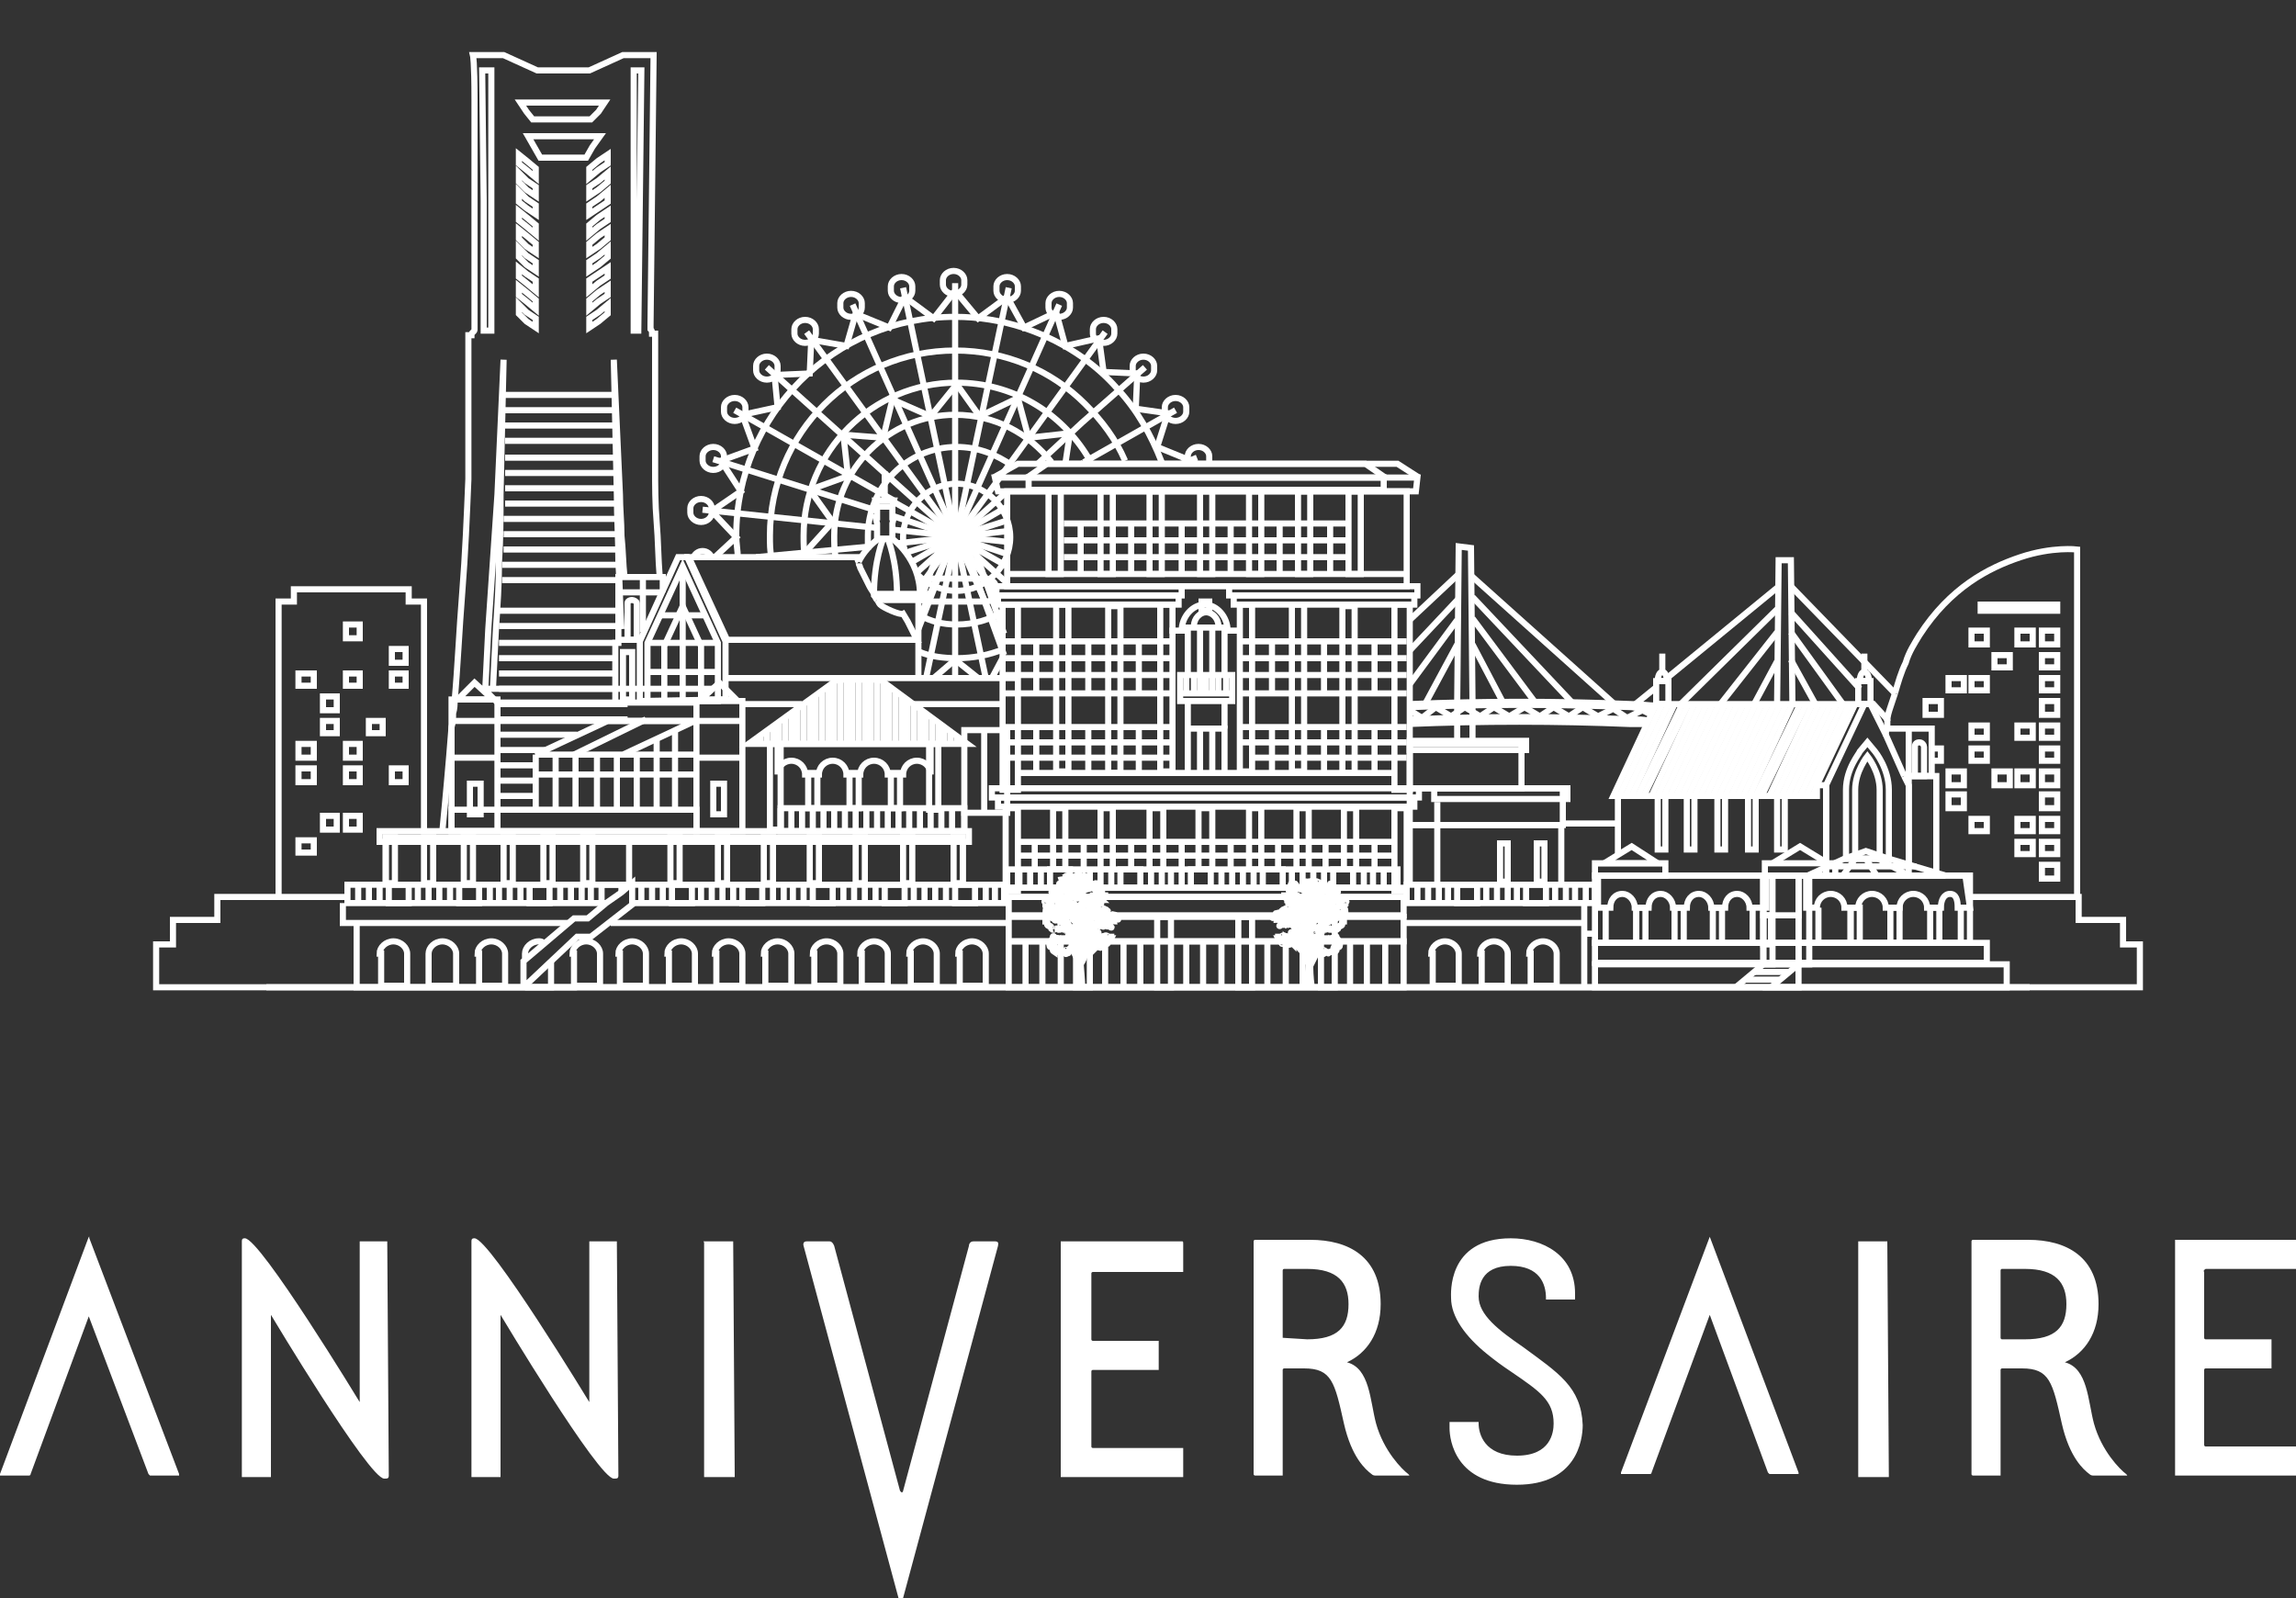 <?xml version="1.0" encoding="utf-8"?>
<!-- Generator: Adobe Illustrator 23.0.3, SVG Export Plug-In . SVG Version: 6.00 Build 0)  -->
<svg version="1.1" id="レイヤー_1" xmlns="http://www.w3.org/2000/svg" xmlns:xlink="http://www.w3.org/1999/xlink" x="0px"
	 y="0px" viewBox="0 0 150 104.4" style="enable-background:new 0 0 150 104.4;" xml:space="preserve">
<rect x="0" y="0" width="150" height="104.4" fill="#333333" stroke="none"/>
<style type="text/css">
	.st0{fill:#FFFFFF;}
	.st1{fill:none;stroke:#FFFFFF;stroke-width:0.4;}
	.st2{clip-path:url(#SVGID_1_);}
	.st3{clip-path:url(#SVGID_2_);}
	.st4{clip-path:url(#SVGID_3_);}
	.st5{clip-path:url(#SVGID_4_);}
	.st6{clip-path:url(#SVGID_5_);fill:none;stroke:#FFFFFF;stroke-width:0.4;}
	.st7{clip-path:url(#SVGID_6_);}
	.st8{clip-path:url(#SVGID_7_);}
	.st9{clip-path:url(#SVGID_9_);fill:none;stroke:#FFFFFF;stroke-width:0.4;}
</style>
<path class="st0" d="M99.5,88c-1.6-1.1-2.9-2.1-2.9-3.3c0-0.6,0.1-2,2.1-2c1.9,0,2.3,1.2,2.3,2.1c0,0.1,0,0.1,0,0.1s0,0,0.1,0h1.7
	h0.1v-0.1v-0.3c0-2.5-2.1-3.6-4.2-3.6c-4.2,0-3.9,3.7-3.9,3.9c0,1.2,0.9,2.5,2.4,3.7c0.5,0.4,0.9,0.7,1.5,1.1
	c1.9,1.3,2.8,1.9,2.8,3.4c0,0.6-0.2,2.1-2.4,2.1c-2.1,0-2.5-1.4-2.5-2.1v-0.1c0,0,0,0-0.1,0h-1.7h-0.1c0,0,0,0,0,0.1v0.3
	c0,0.8,0.4,3.7,4.4,3.7l0,0c3.9,0,4.3-2.9,4.3-3.9C103.3,90.6,101.8,89.7,99.5,88z M123.3,81.1h-1.8h-0.1c0,0,0,0,0,0.1v15.2v0.1
	c0,0,0,0,0.1,0h1.8h0.1c0,0,0,0,0-0.1L123.3,81.1C123.4,81.1,123.4,81.1,123.3,81.1C123.4,81.1,123.4,81.1,123.3,81.1z M111.7,80.8
	C111.7,80.8,111.6,80.9,111.7,80.8l-5.8,15.4v0.1h0.1h1.8c0,0,0.1,0,0.1-0.1l3.8-10.3l3.8,10.3l0.1,0.1h1.8h0.1v-0.1L111.7,80.8
	C111.8,80.9,111.7,80.8,111.7,80.8z M5.8,80.8C5.8,80.8,5.8,80.9,5.8,80.8L0,96.3v0.1c0,0,0,0,0.1,0h1.8c0,0,0.1,0,0.1-0.1L5.8,86
	l3.9,10.3l0.1,0.1h1.8h0.1v-0.1L5.8,80.8C5.9,80.9,5.9,80.8,5.8,80.8z M65,81.1h-1.4c-0.3,0-0.3,0.3-0.3,0.3l-4.3,16
	c0,0,0,0.1-0.1,0.1l-0.1-0.1l-4.3-16c0,0-0.1-0.3-0.3-0.3h-1.5c-0.3,0-0.2,0.3-0.2,0.3l6.2,23c0,0,0,0.1,0.2,0.1s0.1-0.1,0.1-0.1
	l6.2-23C65.2,81.3,65.3,81.1,65,81.1z M77.2,81.1h-7.8h-0.1c0,0,0,0,0,0.1v15.2v0.1c0,0,0,0,0.1,0h7.8h0.1c0,0,0,0,0-0.1v-1.7v-0.1
	c0,0,0,0-0.1,0h-5.8c0,0-0.1,0-0.1-0.1v-4.9c0-0.1,0.1-0.1,0.1-0.1h4.2h0.1c0,0,0,0,0-0.1v-1.7v-0.1c0,0,0,0-0.1,0h-4.2
	c0,0-0.1,0-0.1-0.1v-4.3c0-0.1,0.1-0.1,0.1-0.1h5.8h0.1c0,0,0,0,0-0.1v-1.7C77.3,81.1,77.3,81.1,77.2,81.1
	C77.3,81.1,77.3,81.1,77.2,81.1z M144.1,82.9h5.9h0.1c0,0,0,0,0-0.1v-1.7V81c0,0,0,0-0.1,0h-7.8h-0.1c0,0,0,0,0,0.1v15.2v0.1
	c0,0,0,0,0.1,0h7.8h0.1c0,0,0,0,0-0.1v-1.7v-0.1c0,0,0,0-0.1,0h-5.9c0,0-0.1,0-0.1-0.1v-4.9c0-0.1,0.1-0.1,0.1-0.1h4.2h0.1
	c0,0,0,0,0-0.1v-1.7v-0.1c0,0,0,0-0.1,0h-4.2c0,0-0.1,0-0.1-0.1v-4.3C143.9,83,144.1,82.9,144.1,82.9L144.1,82.9z M47.9,81.1h-1.8
	c0,0,0,0-0.1,0s0,0,0,0.1v15.2v0.1c0,0,0,0,0.1,0h1.8c0,0,0,0,0.1,0c0,0,0,0,0-0.1L47.9,81.1C48,81.1,48,81.1,47.9,81.1
	C48,81.1,48,81.1,47.9,81.1z M25.3,81.1h-1.7c0,0,0,0-0.1,0c0,0,0,0,0,0.1v10.4c0,0-6.5-10.7-7.5-10.7c-0.1,0-0.2,0-0.2,0.2v15.3
	v0.1c0,0,0,0,0.1,0h1.7c0,0,0,0,0.1,0c0,0,0,0,0-0.1V85.9c0,0,6.4,10.7,7.4,10.7c0.2,0,0.3,0,0.3-0.2L25.3,81.1
	C25.4,81.1,25.4,81.1,25.3,81.1L25.3,81.1z M40.3,81.1h-1.7c0,0,0,0-0.1,0c0,0,0,0,0,0.1v10.4c0,0-6.5-10.7-7.5-10.7
	c-0.1,0-0.2,0-0.2,0.2v15.3v0.1c0,0,0,0,0.1,0h1.7c0,0,0,0,0.1,0c0,0,0,0,0-0.1V85.9c0,0,6.4,10.7,7.4,10.7c0.2,0,0.3,0,0.3-0.2
	L40.3,81.1C40.5,81.1,40.5,81.1,40.3,81.1C40.4,81.1,40.4,81.1,40.3,81.1z M89.9,93c-0.4-1.5-0.4-3.6-1.9-4c1.3-0.6,2.2-1.9,2.2-3.8
	c0-3.1-2.1-4.2-4.6-4.2H82c-0.1,0-0.1,0.1-0.1,0.1v15.2c0,0.1,0.1,0.1,0.1,0.1h1.7h0.1c0,0,0,0,0-0.1v-6.8c0-0.1,0.1-0.1,0.1-0.1H85
	c0.1,0,0.1,0,0.2,0c1.8,0,2,0.9,2.6,3.6c0.5,2.2,1.4,3,1.8,3.3c0.1,0.1,0.2,0.1,0.3,0.1H92c0.1,0,0.1,0,0-0.1
	C91.6,96,90.4,94.8,89.9,93z M83.8,87.4V83c0,0,0-0.1,0.1-0.1h1.5c2,0,2.7,0.9,2.7,2.3c0,1.5-0.7,2.3-2.7,2.3L83.8,87.4
	C83.8,87.5,83.8,87.4,83.8,87.4z M136.8,93c-0.4-1.5-0.4-3.6-1.9-4c1.3-0.6,2.2-1.9,2.2-3.8c0-3.1-2.1-4.2-4.6-4.2h-3.6
	c-0.1,0-0.1,0.1-0.1,0.1v15.2c0,0.1,0.1,0.1,0.1,0.1h1.7h0.1c0,0,0,0,0-0.1v-6.8c0-0.1,0.1-0.1,0.1-0.1h1.1c0.1,0,0.1,0,0.2,0
	c1.8,0,2,0.9,2.6,3.6c0.5,2.2,1.4,3,1.8,3.3c0.1,0.1,0.2,0.1,0.3,0.1h2.1c0.1,0,0.1,0,0-0.1C138.5,96,137.3,94.8,136.8,93z
	 M130.7,87.4V83c0,0,0-0.1,0.1-0.1h1.5c2,0,2.7,0.9,2.7,2.3c0,1.5-0.7,2.3-2.7,2.3h-1.5C130.7,87.5,130.7,87.4,130.7,87.4z"/>
<g>
	<line class="st1" x1="80.9" y1="41.9" x2="91.9" y2="41.9"/>
	<line class="st1" x1="80.9" y1="43" x2="91.9" y2="43"/>
	<line class="st1" x1="80.9" y1="44.1" x2="91.9" y2="44.1"/>
	<line class="st1" x1="80.9" y1="48.5" x2="91.9" y2="48.5"/>
	<line class="st1" x1="81.8" y1="49.5" x2="91.9" y2="49.5"/>
	<g>
		<line class="st1" x1="91.9" y1="45.3" x2="80.9" y2="45.3"/>
		<line class="st1" x1="80.9" y1="47.5" x2="91.9" y2="47.5"/>
	</g>
	<rect x="84.4" y="39.5" class="st1" width="0.8" height="10.9"/>
	<rect x="87.7" y="39.6" class="st1" width="0.8" height="10.9"/>
	<line class="st1" x1="83.1" y1="41.9" x2="83.1" y2="45.3"/>
	<line class="st1" x1="86.5" y1="41.9" x2="86.5" y2="45.3"/>
	<line class="st1" x1="89.8" y1="41.9" x2="89.8" y2="45.3"/>
	<line class="st1" x1="83.1" y1="47.5" x2="83.1" y2="50.4"/>
	<line class="st1" x1="86.5" y1="47.5" x2="86.5" y2="50.4"/>
	<line class="st1" x1="89.8" y1="47.5" x2="89.8" y2="50.4"/>
	<path class="st1" d="M82.9,44.9"/>
	<polygon class="st1" points="58.3,33.1 58.4,32.7 57.2,32.7 57.3,33.1 57.3,33.8 57.2,33.8 57.3,34.2 57.3,35.2 58.3,35.2 
		58.3,34.2 58.4,33.8 58.3,33.8 	"/>
	<line class="st1" x1="58.3" y1="32.7" x2="57.1" y2="32.7"/>
	<line class="st1" x1="58.3" y1="33.1" x2="57.3" y2="33.1"/>
	<line class="st1" x1="57.8" y1="30.8" x2="57.8" y2="32.7"/>
	<g>
		<path class="st1" d="M56.1,36.7c0.5-1,1.3-1.5,1.3-1.5h0.9c0,0,1.8,1.3,1.8,3.6"/>
		<path class="st1" d="M57.1,38.8c0-2.2,0.6-3.6,0.6-3.6"/>
		<path class="st1" d="M58,35.2c0,0,0.6,1.4,0.6,3.6"/>
	</g>
	<g>
		<g>
			<polyline class="st1" points="57.3,39.2 60.6,39.2 60.6,38.8 57.1,38.8 			"/>
			<g>
				<polyline class="st1" points="41.8,41.8 40.4,41.8 40.4,38.7 43.3,38.7 				"/>
				<line class="st1" x1="42" y1="41.3" x2="42" y2="37.7"/>
				<g>
					<path class="st1" d="M41,39.4c0-0.1,0.1-0.2,0.3-0.2c0.1,0,0.3,0.1,0.3,0.2v2.4H41V39.4z"/>
				</g>
				<polyline class="st1" points="40.4,38.7 40.4,37.7 43.3,37.7 43.3,38.7 				"/>
				<g>
					<line class="st1" x1="40.2" y1="45.9" x2="40.2" y2="41.8"/>
				</g>
				<g>
					<rect x="40.7" y="42.6" class="st1" width="0.6" height="3.1"/>
				</g>
			</g>
			<g>
				<g>
					<polygon class="st1" points="44.9,36.4 44.3,36.4 41.8,41.9 41.8,45.8 47.4,45.7 47.4,41.9 					"/>
				</g>
			</g>
			<line class="st1" x1="60" y1="39.2" x2="60" y2="44.3"/>
		</g>
		<g>
			<defs>
				<line id="SVGID_15_" x1="57.1" y1="38.8" x2="57.1" y2="38.8"/>
			</defs>
			<defs>
				<path id="SVGID_16_" d="M57.3,39.2c-0.1-0.1-0.1-0.2-0.2-0.3c0,0,0,0,0-0.1c0,0,0,0,0,0"/>
			</defs>
			<defs>
				<path id="SVGID_17_" d="M56.1,36.7C56,36.6,56,36.4,56,36.4H45l2.5,5.4h12.4l-0.3-0.6l-0.3-0.6L59,40.1
					c-0.2,0.1-1.3-0.4-1.5-0.6c-0.1-0.1-0.1-0.2-0.2-0.3"/>
			</defs>
			<defs>
				<path id="SVGID_18_" d="M57.1,38.8c-0.1-0.2-0.2-0.3-0.3-0.5c-0.1-0.2-0.2-0.4-0.3-0.6c-0.1-0.2-0.2-0.4-0.3-0.6
					c0-0.1-0.1-0.2-0.1-0.3"/>
			</defs>
			<clipPath id="SVGID_1_">
				<use xlink:href="#SVGID_15_"  style="overflow:visible;"/>
			</clipPath>
			<clipPath id="SVGID_2_" class="st2">
				<use xlink:href="#SVGID_16_"  style="overflow:visible;"/>
			</clipPath>
			<clipPath id="SVGID_3_" class="st3">
				<use xlink:href="#SVGID_17_"  style="overflow:visible;"/>
			</clipPath>
			<clipPath id="SVGID_4_" class="st4">
				<use xlink:href="#SVGID_18_"  style="overflow:visible;"/>
			</clipPath>
			<g class="st5">
				<line class="st1" x1="61.5" y1="36.4" x2="39.9" y2="36.4"/>
				<line class="st1" x1="61.5" y1="36.8" x2="39.9" y2="36.8"/>
				<line class="st1" x1="61.5" y1="37.1" x2="39.9" y2="37.1"/>
				<line class="st1" x1="61.5" y1="37.5" x2="39.9" y2="37.5"/>
				<line class="st1" x1="61.5" y1="37.8" x2="39.9" y2="37.8"/>
				<line class="st1" x1="61.5" y1="38.1" x2="39.9" y2="38.1"/>
				<line class="st1" x1="61.5" y1="38.5" x2="39.9" y2="38.5"/>
				<line class="st1" x1="61.5" y1="38.8" x2="39.9" y2="38.8"/>
				<line class="st1" x1="61.5" y1="39.2" x2="39.9" y2="39.2"/>
				<line class="st1" x1="61.5" y1="39.5" x2="39.9" y2="39.5"/>
				<line class="st1" x1="61.5" y1="39.8" x2="39.9" y2="39.8"/>
				<line class="st1" x1="61.5" y1="40.2" x2="39.9" y2="40.2"/>
				<line class="st1" x1="61.5" y1="40.5" x2="39.9" y2="40.5"/>
				<line class="st1" x1="61.5" y1="40.9" x2="39.9" y2="40.9"/>
				<line class="st1" x1="61.5" y1="41.2" x2="39.9" y2="41.2"/>
				<line class="st1" x1="61.5" y1="41.5" x2="39.9" y2="41.5"/>
				<line class="st1" x1="61.5" y1="41.9" x2="39.9" y2="41.9"/>
			</g>
			<use xlink:href="#SVGID_15_"  style="overflow:visible;fill:none;stroke:#FFFFFF;stroke-width:0.4;"/>
			<use xlink:href="#SVGID_16_"  style="overflow:visible;fill:none;stroke:#FFFFFF;stroke-width:0.4;"/>
			<use xlink:href="#SVGID_17_"  style="overflow:visible;fill:none;stroke:#FFFFFF;stroke-width:0.4;"/>
			<use xlink:href="#SVGID_18_"  style="overflow:visible;fill:none;stroke:#FFFFFF;stroke-width:0.4;"/>
		</g>
	</g>
	<g>
		<defs>
			<polygon id="SVGID_23_" points="46.9,45.8 46.9,42 44.6,37 42.3,42 42.3,45.8 			"/>
		</defs>
		<clipPath id="SVGID_5_">
			<use xlink:href="#SVGID_23_"  style="overflow:visible;"/>
		</clipPath>
		<polyline class="st6" points="43.4,46.1 43.4,45.2 43.4,42.2 44.6,39.6 45.8,42.2 45.8,46.1 		"/>
		<line class="st6" x1="42.3" y1="42" x2="46.9" y2="42"/>
		<line class="st6" x1="42.3" y1="37" x2="46.9" y2="37"/>
		<line class="st6" x1="42.3" y1="46.1" x2="46.9" y2="46.1"/>
		<line class="st6" x1="42.3" y1="43.9" x2="46.9" y2="43.9"/>
		<line class="st6" x1="42.3" y1="40.2" x2="46.9" y2="40.2"/>
		<line class="st6" x1="44.6" y1="36.9" x2="44.6" y2="46"/>
		<use xlink:href="#SVGID_23_"  style="overflow:visible;fill:none;stroke:#FFFFFF;stroke-width:0.4;"/>
	</g>
	<rect x="63" y="47.7" class="st1" width="2.8" height="5.4"/>
	<g>
		<line class="st1" x1="47.4" y1="44.3" x2="66.4" y2="44.3"/>
	</g>
	<line class="st1" x1="64.3" y1="53" x2="64.3" y2="47.7"/>
	<rect x="46.6" y="51.2" class="st1" width="0.7" height="2"/>
	<polygon class="st1" points="45.8,45.7 47,44.6 48.1,45.7 	"/>
	<line class="st1" x1="45.4" y1="47.1" x2="48.6" y2="47.1"/>
	<line class="st1" x1="45.4" y1="49.5" x2="48.6" y2="49.5"/>
	<rect x="45.5" y="45.8" class="st1" width="3" height="8.5"/>
	<g>
		<rect x="30.7" y="51.2" class="st1" width="0.7" height="2"/>
		<polygon class="st1" points="29.9,45.7 31,44.6 32.2,45.7 		"/>
		<line class="st1" x1="29.4" y1="47.1" x2="32.6" y2="47.1"/>
		<line class="st1" x1="29.4" y1="49.5" x2="32.6" y2="49.5"/>
		<rect x="29.5" y="45.7" class="st1" width="3" height="8.6"/>
	</g>
	<path class="st1" d="M45.4,52.9"/>
	<g>
		<g>
			<polygon class="st1" points="40.7,49.3 35,49.3 39.7,47.1 45.4,47.1 			"/>
			<line class="st1" x1="42.2" y1="47" x2="37.5" y2="49.3"/>
		</g>
		<line class="st1" x1="35" y1="49.3" x2="35" y2="52.9"/>
		<line class="st1" x1="45.4" y1="49.3" x2="40.7" y2="49.3"/>
		<line class="st1" x1="35" y1="50.6" x2="45.4" y2="50.6"/>
		<line class="st1" x1="44.1" y1="47.7" x2="44.1" y2="52.9"/>
		<line class="st1" x1="41.6" y1="49.3" x2="41.6" y2="52.9"/>
		<line class="st1" x1="42.9" y1="48.3" x2="42.9" y2="52.9"/>
		<line class="st1" x1="40.3" y1="49.3" x2="40.3" y2="52.9"/>
		<line class="st1" x1="39" y1="49.3" x2="39" y2="52.9"/>
		<line class="st1" x1="37.6" y1="49.3" x2="37.6" y2="52.9"/>
		<line class="st1" x1="36.3" y1="49.3" x2="36.3" y2="52.9"/>
	</g>
	<rect x="29.5" y="52.9" class="st1" width="16" height="1.4"/>
	<line class="st1" x1="45.4" y1="47.1" x2="32.6" y2="47.1"/>
	<polygon class="st1" points="32.5,45.9 45.5,45.9 46.5,45 31.6,45 	"/>
	<line class="st1" x1="63" y1="53" x2="63" y2="54.2"/>
	<g>
		<g>
			<g>
				<rect x="65.9" y="58.6" class="st1" width="25.8" height="1.2"/>
			</g>
			<g>
				<rect x="65.9" y="59.9" class="st1" width="25.8" height="1.6"/>
			</g>
			<g>
				<g>
					<rect x="65.9" y="61.5" class="st1" width="25.8" height="3"/>
				</g>
			</g>
		</g>
		<g>
			<g>
				<polygon class="st1" points="92.5,32.1 65.2,32.1 65,31.2 92.6,31.2 				"/>
				<polyline class="st1" points="64.9,31.2 66.5,30.3 91.3,30.3 92.7,31.2 				"/>
				<rect x="67.2" y="31.2" class="st1" width="23.2" height="0.8"/>
				<polyline class="st1" points="67.1,31.2 68.4,30.3 89.2,30.3 90.5,31.2 				"/>
				<rect x="65.8" y="32.1" class="st1" width="26.1" height="6.2"/>
				<g>
					<line class="st1" x1="69.5" y1="34.2" x2="88.1" y2="34.2"/>
					<line class="st1" x1="69.5" y1="35.3" x2="88.1" y2="35.3"/>
					<line class="st1" x1="69.5" y1="36.4" x2="88.1" y2="36.4"/>
					<line class="st1" x1="65.8" y1="37.5" x2="91.8" y2="37.5"/>
					<g>
						<g>
							<line class="st1" x1="70.6" y1="34.2" x2="70.6" y2="37.5"/>
							<line class="st1" x1="73.9" y1="34.2" x2="73.9" y2="37.5"/>
							<line class="st1" x1="77.2" y1="34.2" x2="77.2" y2="37.5"/>
							<line class="st1" x1="80.4" y1="34.2" x2="80.4" y2="37.5"/>
							<line class="st1" x1="83.6" y1="34.2" x2="83.6" y2="37.5"/>
							<line class="st1" x1="86.9" y1="34.2" x2="86.9" y2="37.5"/>
						</g>
						<g>
							<rect x="68.5" y="32.1" class="st1" width="0.8" height="5.4"/>
						</g>
						<g>
							<rect x="71.9" y="32.1" class="st1" width="0.8" height="5.4"/>
						</g>
						<g>
							<rect x="75.1" y="32.1" class="st1" width="0.8" height="5.4"/>
						</g>
						<g>
							<rect x="78.4" y="32.1" class="st1" width="0.8" height="5.4"/>
						</g>
						<g>
							<rect x="81.6" y="32.1" class="st1" width="0.8" height="5.4"/>
						</g>
						<g>
							<rect x="84.8" y="32.1" class="st1" width="0.8" height="5.4"/>
						</g>
						<g>
							<rect x="88.1" y="32.1" class="st1" width="0.8" height="5.4"/>
						</g>
					</g>
				</g>
			</g>
			<g>
				<line class="st1" x1="66.5" y1="55" x2="91.1" y2="55"/>
				<line class="st1" x1="66.4" y1="55.9" x2="91" y2="55.9"/>
				<g>
					<line class="st1" x1="67.6" y1="55.1" x2="67.6" y2="56.7"/>
				</g>
				<g>
					<line class="st1" x1="70.8" y1="55.1" x2="70.8" y2="56.7"/>
				</g>
				<g>
					<line class="st1" x1="73.9" y1="55.1" x2="73.9" y2="56.7"/>
				</g>
				<g>
					<line class="st1" x1="77.2" y1="55.1" x2="77.2" y2="56.7"/>
				</g>
				<g>
					<line class="st1" x1="80.4" y1="55.1" x2="80.4" y2="56.7"/>
				</g>
				<g>
					<line class="st1" x1="83.5" y1="55.1" x2="83.5" y2="56.7"/>
				</g>
				<g>
					<line class="st1" x1="86.6" y1="55.1" x2="86.6" y2="56.7"/>
				</g>
				<g>
					<line class="st1" x1="89.8" y1="55.1" x2="89.8" y2="56.7"/>
				</g>
			</g>
			<g>
				<g>
					<g>
						<g>
							<g>
								<rect x="65.2" y="38.9" class="st1" width="11.8" height="0.6"/>
								<rect x="64.9" y="38.3" class="st1" width="12.3" height="0.6"/>
							</g>
							<line class="st1" x1="65.5" y1="41.9" x2="76.6" y2="41.9"/>
							<line class="st1" x1="65.5" y1="43" x2="76.6" y2="43"/>
							<line class="st1" x1="65.5" y1="44.1" x2="76.6" y2="44.1"/>
							<line class="st1" x1="65.5" y1="48.5" x2="76.6" y2="48.5"/>
							<line class="st1" x1="65.5" y1="49.5" x2="76.5" y2="49.5"/>
							<line class="st1" x1="66.6" y1="50.5" x2="91.1" y2="50.5"/>
							<g>
								<line class="st1" x1="76.6" y1="45.3" x2="65.5" y2="45.3"/>
								<line class="st1" x1="65.5" y1="47.5" x2="76.6" y2="47.5"/>
							</g>
							<g>
								<rect x="65.5" y="39.5" class="st1" width="1" height="12.1"/>
							</g>
							<g>
								<rect x="69" y="39.5" class="st1" width="0.8" height="10.9"/>
							</g>
							<g>
								<rect x="72.4" y="39.6" class="st1" width="0.8" height="10.9"/>
							</g>
							<g>
								<rect x="75.8" y="39.5" class="st1" width="0.8" height="10.9"/>
							</g>
						</g>
						<g>
							<polygon class="st1" points="80.5,45.8 80.5,44.1 77.1,44.1 77.1,45.8 							"/>
							<line class="st1" x1="77.1" y1="45.3" x2="80.5" y2="45.3"/>
							<line class="st1" x1="77.4" y1="41" x2="80.2" y2="41"/>
							<g>
								<g>
									<line class="st1" x1="78.4" y1="41" x2="78.4" y2="44.1"/>
								</g>
								<g>
									<line class="st1" x1="79.2" y1="41" x2="79.2" y2="44.1"/>
								</g>
							</g>
							<g>
								<g>
									<line class="st1" x1="78.4" y1="47.5" x2="78.4" y2="50.4"/>
								</g>
								<g>
									<line class="st1" x1="79.2" y1="47.5" x2="79.2" y2="50.4"/>
								</g>
							</g>
							<path class="st1" d="M78,40.9c0-0.5,0.4-0.9,0.8-0.9c0.4,0,0.8,0.4,0.8,0.9"/>
							<path class="st1" d="M76.4,41.2h0.8c0-0.9,0.7-1.7,1.5-1.7c0.8,0,1.5,0.8,1.5,1.7h0.8"/>
							<rect x="78.5" y="39.3" class="st1" width="0.5" height="0.6"/>
						</g>
						<g>
							<g>
								<g>
									<line class="st1" x1="77.6" y1="41.1" x2="77.6" y2="44.1"/>
								</g>
								<g>
									<line class="st1" x1="80" y1="41.1" x2="80" y2="44.1"/>
								</g>
							</g>
						</g>
						<g>
							<g>
								<g>
									<line class="st1" x1="77.6" y1="45.8" x2="77.6" y2="47.6"/>
								</g>
								<g>
									<line class="st1" x1="80" y1="45.8" x2="80" y2="47.6"/>
								</g>
							</g>
						</g>
						<g>
							<g>
								<rect x="80.6" y="38.9" class="st1" width="11.8" height="0.6"/>
								<rect x="80.3" y="38.3" class="st1" width="12.3" height="0.6"/>
							</g>
							<g>
								<rect x="91.1" y="39.5" class="st1" width="1" height="12.1"/>
							</g>
							<g>
								<rect x="81" y="39.5" class="st1" width="0.8" height="10.9"/>
								<g>
									<rect x="65.7" y="52.8" class="st1" width="0.8" height="5.4"/>
								</g>
								<rect x="68.8" y="52.8" class="st1" width="0.8" height="4"/>
								<rect x="71.9" y="52.8" class="st1" width="0.8" height="4"/>
								<rect x="75.1" y="52.8" class="st1" width="0.9" height="4"/>
								<g>
									<rect x="91.1" y="52.8" class="st1" width="0.8" height="5.4"/>
								</g>
								<rect x="87.8" y="52.8" class="st1" width="0.8" height="4"/>
								<rect x="84.7" y="52.8" class="st1" width="0.8" height="4"/>
								<rect x="81.6" y="52.8" class="st1" width="0.8" height="4"/>
								<rect x="78.3" y="52.8" class="st1" width="0.9" height="4"/>
							</g>
						</g>
					</g>
				</g>
			</g>
		</g>
	</g>
	<line class="st1" x1="67.7" y1="41.9" x2="67.7" y2="45.3"/>
	<line class="st1" x1="71.1" y1="41.9" x2="71.1" y2="45.3"/>
	<line class="st1" x1="74.4" y1="41.9" x2="74.4" y2="45.3"/>
	<line class="st1" x1="67.7" y1="47.5" x2="67.7" y2="50.4"/>
	<line class="st1" x1="71.1" y1="47.5" x2="71.1" y2="50.4"/>
	<line class="st1" x1="74.4" y1="47.5" x2="74.4" y2="50.4"/>
	<g>
		<path class="st1" d="M67.5,44.9"/>
	</g>
	<g>
		<rect x="65.6" y="58" class="st1" width="26.3" height="0.6"/>
	</g>
	<g>
		<g>
			<g>
				<rect x="70.3" y="59.9" class="st1" width="0.9" height="4.6"/>
			</g>
		</g>
	</g>
	<g>
		<g>
			<g>
				<rect x="75.6" y="59.9" class="st1" width="0.9" height="4.6"/>
			</g>
		</g>
	</g>
	<g>
		<g>
			<g>
				<rect x="80.9" y="59.9" class="st1" width="0.9" height="4.6"/>
			</g>
		</g>
	</g>
	<g>
		<g>
			<g>
				<rect x="86.3" y="59.9" class="st1" width="0.9" height="4.6"/>
			</g>
		</g>
	</g>
	<line class="st1" x1="67" y1="61.6" x2="67" y2="64.4"/>
	<line class="st1" x1="68.1" y1="61.6" x2="68.1" y2="64.4"/>
	<line class="st1" x1="69.3" y1="61.6" x2="69.3" y2="64.4"/>
	<line class="st1" x1="72.2" y1="61.6" x2="72.2" y2="64.4"/>
	<line class="st1" x1="73.4" y1="61.6" x2="73.4" y2="64.4"/>
	<line class="st1" x1="74.5" y1="61.6" x2="74.5" y2="64.4"/>
	<line class="st1" x1="77.5" y1="61.6" x2="77.5" y2="64.4"/>
	<line class="st1" x1="78.6" y1="61.6" x2="78.6" y2="64.4"/>
	<line class="st1" x1="79.8" y1="61.6" x2="79.8" y2="64.4"/>
	<line class="st1" x1="82.8" y1="61.6" x2="82.8" y2="64.4"/>
	<line class="st1" x1="84" y1="61.6" x2="84" y2="64.4"/>
	<line class="st1" x1="85.1" y1="61.6" x2="85.1" y2="64.4"/>
	<line class="st1" x1="88.2" y1="61.6" x2="88.2" y2="64.4"/>
	<line class="st1" x1="89.3" y1="61.6" x2="89.3" y2="64.4"/>
	<line class="st1" x1="90.5" y1="61.5" x2="90.5" y2="64.5"/>
	<line class="st1" x1="17.4" y1="64.5" x2="132.6" y2="64.5"/>
	<g>
		<path class="st1" d="M70.7,64.4c0-0.2-0.1-1.4-0.1-1.4c0.2-0.3,0.3-0.6,0.3-0.7c0.2-0.2,0.7-0.8,0.9-0.9c-0.1,0.1-0.8,0.7-0.9,0.8
			c0-0.3,0.1-0.6,0.2-0.8c0.2-0.3,0.4-0.7,0.5-0.9c0,0-0.5,0.8-0.5,0.8c-0.1,0.1-0.2,0.3-0.2,0.4c0,0.1-0.1,0.5-0.1,0.6
			c0,0.1-0.1,0.5-0.1,0.5c0-0.5-0.1-0.6,0-0.8c0.1-0.2,0.3-0.7,0.4-0.8c0.1-0.1,0.1-0.3,0.1-0.4c0-0.1-0.1,0-0.1,0.1
			c0,0.1-0.1,0.4-0.2,0.5c-0.1,0.1-0.2,0.3-0.2,0.4c0-0.3,0.1-0.5,0.1-0.7c0-0.2,0.4-1.4,0.4-1.6c0,0-0.2,0.5-0.2,0.6
			c0,0.1-0.1,0.7-0.2,0.9c-0.1,0.2-0.2,0.5-0.2,0.6c0-0.4,0.1-0.9,0.1-1c0-0.1,0.1-0.4,0-0.6c0-0.1,0-0.7-0.1-0.9c0,0.1,0,0.5,0,0.6
			c0,0.1,0,0.7,0,0.9c0,0.1-0.1,0.8-0.1,1.1c0,0.2,0.1,0.5,0.1,0.6c-0.1-0.2-0.3-0.6-0.4-0.9c-0.1-0.3-0.3-0.8-0.3-0.9
			c0.1,0.4,0.4,1.2,0.4,1.2l0.3,0.7l0,0.4l-0.3-0.5l-0.3-1l-0.1-0.1l0,0.1l0.3,1c0,0,0.3,0.6,0.4,0.8c0,0.2,0,0.7-0.1,1.4"/>
		<path class="st1" d="M71.6,60.9c0.1,0.1,0.1,0-0.1,0c0-0.2-0.3,0.1-0.2,0c-0.2,0-0.1-0.3-0.2-0.1c0,0,0,0-0.1,0.1c0,0-0.1,0-0.1,0
			c-0.1,0,0,0-0.1,0c0.1-0.1,0.1,0,0,0.1c0,0,0,0.1-0.1,0.1c0,0.1-0.1,0.2-0.2,0.1c0,0.1-0.1,0-0.1,0.1c-0.1,0.2,0.1,0.1-0.2,0
			c0-0.1,0-0.1-0.1-0.1c0,0,0,0.1-0.1,0c0,0.1-0.3-0.1-0.2-0.1c0,0-0.1-0.1,0.1,0.1c-0.1,0-0.2-0.1-0.1,0c0.1-0.1-0.1,0.2-0.2,0
			c0-0.1-0.1,0.1-0.1-0.1c0,0.1,0,0.1-0.2,0.2c0.2,0.1-0.1,0.2-0.1,0c-0.1,0-0.1-0.1-0.2,0.1c-0.1,0,0-0.1-0.1-0.1
			c0-0.2-0.2-0.2-0.1,0.1c-0.2,0,0-0.1,0,0.1c-0.2,0.1-0.1,0.1-0.1,0.1c0,0,0.1,0-0.1,0c0,0,0,0,0,0c0,0-0.1,0.1,0,0.2
			c-0.1,0,0.1,0.2,0.2,0c-0.1,0,0-0.1,0-0.1c0.1,0,0.1,0.1,0.1,0.1c0.1,0.1,0.1,0.2,0.1,0.2c0,0,0,0,0,0c-0.3,0.1-0.1,0-0.1,0.1
			c0.1,0-0.3-0.1,0,0.1c0-0.3,0,0,0.1,0c-0.1,0-0.1,0,0,0c0-0.1,0.1-0.1,0.2,0c0.2,0,0.1,0.2,0.1,0c0,0,0.3,0,0.2,0
			c0-0.1,0.1-0.1,0.1-0.1c0.2-0.1-0.1,0,0,0c-0.1,0-0.2,0.1,0,0.2c0,0.1,0.3-0.1,0.1-0.1c0,0,0.2-0.2,0.1-0.1c0,0.1,0,0.1,0,0.1
			c0,0.1,0,0.1,0.1-0.1c0.1,0-0.1-0.1,0.1,0c-0.2-0.1-0.1-0.2,0-0.2c0,0,0.1,0,0.1,0c-0.1-0.1-0.1-0.1,0-0.1c0.1,0,0.2,0,0.2,0.1
			c0.1,0,0.1,0,0.1,0c0,0,0.1,0,0.1,0c0-0.1,0.1,0,0.1,0c0,0,0,0.1,0.2-0.1c0.1-0.2,0.2-0.2,0.2-0.1c-0.1-0.1,0.1-0.2,0.1-0.1
			c0.1-0.1-0.1,0.1,0.1-0.1c0,0,0.2-0.1,0.1-0.1c0,0,0.2,0,0.1,0C71.6,61,71.7,61,71.6,60.9c-0.1,0.2,0.1,0.2,0.1,0.1
			C71.8,60.9,71.8,60.9,71.6,60.9z"/>
		<path class="st1" d="M69.4,57.7c0,0-0.1,0-0.1,0c0.1,0,0.5,0,0.7,0.1c0,0,0,0-0.1,0c0.1-0.1-0.1,0-0.1,0c0-0.1,0.3,0,0.4,0
			c-0.1,0-0.1,0.1-0.1,0.2c0.1-0.1,0.1-0.1,0.2-0.2c-0.1-0.1-0.1-0.1-0.2-0.1c-0.1,0.2,0.3,0.1,0.3,0.1c0.1,0-0.1,0.4,0,0.3
			c0.1-0.1,0.2-0.3,0.3-0.4c0.2-0.1,0-0.1,0.2,0.1c0.1,0,0.1-0.2,0.1-0.2c0.1-0.2,0.3-0.1,0.1-0.1c0.1,0-0.3-0.4-0.3-0.3
			c-0.1,0.3,0.2,0.1,0.1,0.2c-0.4,0.5-0.4-0.1-0.4-0.1c0.1,0-0.2,0.2-0.2,0.1c0,0,0-0.1,0-0.2c-0.2,0.1,0,0-0.2,0.1
			c-0.2,0.1-0.1-0.2-0.3-0.1c-0.1,0-0.2,0-0.2,0.1c0.1,0.1,0,0,0,0c-0.1,0-0.3,0.1-0.3,0C69.4,57.6,69.4,57.3,69.4,57.7
			C69.1,57.8,69.4,57.5,69.4,57.7z"/>
		<path class="st1" d="M72,58.8C72,58.8,71.9,58.8,72,58.8C71.9,58.9,71.9,58.7,72,58.8c-0.1,0-0.2,0.2-0.1,0.2c0.1,0,0,0.1,0,0
			c0,0-0.1,0.2-0.1,0c-0.1,0-0.1,0-0.1,0c0,0,0-0.1,0,0c0,0,0.1,0,0.1,0c0,0.1,0,0.1,0,0c0,0.1,0,0.1,0,0.1c0,0,0.1-0.1,0-0.1
			c0,0-0.1,0,0,0c-0.1,0,0,0.1-0.1,0.1c0,0.1,0.1-0.1,0.1,0c0,0,0,0-0.1,0.1c0,0-0.1,0.1-0.1,0c-0.1,0,0-0.1-0.1,0
			c-0.1-0.1,0-0.1-0.1-0.1c0-0.1-0.1,0,0,0c0,0,0,0,0.1-0.1c0.1-0.2,0.1-0.1,0-0.1c0.1-0.2,0.1,0,0,0c-0.1,0,0,0-0.1,0
			c-0.1-0.1-0.1,0-0.1,0c-0.1-0.1,0-0.1-0.1,0c0.1,0.1-0.1,0,0,0.1c0,0,0-0.1,0-0.1c0.1,0,0,0.1,0,0c-0.1,0-0.1,0-0.1,0
			c0,0,0-0.1,0,0c0,0,0,0-0.1,0c0-0.1-0.1-0.1,0-0.1c0.1,0,0,0,0.1,0c0,0,0,0.1,0.1,0c0,0,0,0,0-0.1c0-0.1,0-0.1,0.1-0.1
			c0.1,0,0-0.1,0.1-0.1c0,0,0.1,0,0,0.1c0.1,0,0,0,0,0.1c-0.1-0.2-0.1,0-0.1-0.1c0.1,0,0.1,0,0,0.1c0,0-0.1,0,0,0
			c0,0.1,0.1,0.1,0.1,0.1c0,0,0,0-0.1-0.1c0-0.1,0,0,0-0.1c0,0.1,0,0,0,0.1c-0.1,0,0,0,0,0c0,0-0.1-0.1,0-0.1c0.1-0.1,0.1,0,0.1,0
			c0,0,0,0,0,0c0,0,0,0,0,0c0.1,0,0.2,0.1,0.1-0.1c0.1,0,0.1,0,0.1,0c0,0,0,0,0.1-0.1c0.1-0.1,0.1-0.2,0.1-0.1c0,0,0,0,0,0.1
			c0.1,0,0,0,0,0c0,0,0,0,0.1,0.1c0,0,0.1,0,0.1,0c0,0,0,0,0.1,0c0.1,0,0.1,0,0.1,0c0,0.1,0,0.1-0.1,0.1c0,0-0.1,0,0,0
			c0,0.1,0,0,0,0c0,0,0,0,0,0c0,0.1,0,0,0,0c0-0.1,0-0.1,0,0c-0.1,0-0.1,0.1-0.1,0.1C72.1,58.7,72,58.6,72,58.8
			C72,58.8,72,58.7,72,58.8z"/>
		<path class="st1" d="M71.8,58c0,0-0.1,0.1,0-0.1c0,0.1,0-0.2-0.1-0.2c0,0.2-0.3-0.1-0.2,0.1c-0.1,0-0.1,0-0.2,0.1
			c0,0.1,0,0.1,0,0.1c-0.2,0.1,0,0.1-0.2,0c-0.2,0.2,0.2,0-0.1,0.1c-0.1,0.1-0.1,0-0.2,0c-0.2,0.1,0.2,0.1-0.1,0.1
			c0.2,0.2-0.2,0.1,0,0.1c-0.2,0-0.1,0.1-0.1,0.1c0.2,0,0.1,0.1,0.1,0c0.2-0.1-0.2,0.1-0.1,0c0,0-0.1-0.1-0.1-0.1
			c0.1,0.1-0.3-0.1-0.1,0c0,0.1,0,0.2-0.1,0c-0.1,0.2,0.1,0.2-0.2,0.1c0,0-0.1,0-0.1,0c0,0.1,0,0.2,0,0.1c0.2,0.2,0-0.1-0.1,0.1
			c0.1,0.2-0.1,0-0.1,0.1c-0.2,0,0.1,0.1,0,0.1c-0.1,0.1,0.2,0,0.1,0.1c0.1,0.2-0.3,0,0,0.1c-0.2,0.1,0,0.1,0,0.1
			c0.1,0,0.2,0.1,0.2,0c0.2,0.2,0.2,0.1,0.1,0.1c0.1-0.3,0,0.2,0.1,0c0,0,0,0,0,0c0,0,0,0,0.2,0c0.1-0.1,0.2-0.3,0.2-0.2
			c0.2-0.2,0,0,0,0.1c0.1,0-0.1,0,0,0c0,0.1,0.1,0.1,0.2,0c0.2,0.1,0.2-0.1,0.2,0c0,0.1-0.1,0.1,0.1,0c-0.2,0.1,0.3,0,0.2-0.1
			c0,0,0.4-0.2,0.1-0.1c0-0.2,0,0.1,0.1-0.1c-0.1,0,0-0.3,0-0.2c0.1,0,0.1,0,0.1,0c0,0.2,0.2,0,0.1-0.1c0.1-0.1,0,0.1,0.2-0.1
			c0-0.1,0-0.1,0-0.1C71.7,58,71.8,58,71.8,58z"/>
		<path class="st1" d="M71.2,59.4C71.1,59.5,71.2,59.3,71.2,59.4c0,0.3-0.3,0.1-0.2,0c-0.1,0.2-0.1,0.1-0.2,0c-0.1,0,0.2,0.1-0.1,0
			c-0.2,0.3-0.2-0.1,0,0.1c-0.2,0,0,0.2,0,0.1c0,0.1,0.4-0.2,0.1,0.1c0.2,0,0.2,0.2,0.1,0c-0.1-0.1,0,0.3,0.1,0.1
			c0.1,0,0.5,0.2,0.2,0.1c0.1,0.1,0.2,0,0.1,0.1c0,0-0.1,0.1,0.1,0.1c-0.1-0.2,0.1-0.1,0.1,0c0.1-0.2,0.1,0,0.2,0
			c0.1,0,0-0.1,0.1-0.1c0-0.1,0,0,0.2,0.1c0.2,0.2,0,0.1,0.1,0c-0.1,0,0.2-0.1,0.2,0c-0.1,0,0.1-0.3,0.1,0c0,0.3,0.2-0.1,0.1,0
			c0.2-0.2-0.1-0.1,0-0.1c0,0,0.1,0-0.2,0c-0.1-0.1-0.3-0.2-0.3-0.1c-0.1,0.1,0-0.2-0.1,0c0-0.1,0-0.1-0.2-0.1c0.1,0-0.1-0.1,0,0.1
			c0,0.1,0.1,0,0.1-0.1c0.2-0.3,0.3-0.2,0.3-0.1c0.1-0.1,0.2-0.1,0.2-0.1c0.1-0.1,0.1-0.1,0-0.1c0,0.2-0.1,0-0.1-0.1
			c0.2,0.1,0-0.1-0.3,0.1c-0.1-0.1-0.1-0.1-0.2-0.1c0,0.1-0.2,0,0,0.2c-0.1,0.2,0-0.2-0.1,0c-0.1-0.1,0-0.1-0.2-0.1c0,0,0,0,0,0
			c0,0,0,0-0.2,0.1c0.1,0.3,0.1,0.1-0.1,0.1c0.2,0,0.1,0.1,0,0.1C71.3,59.4,71.1,59.1,71.2,59.4z"/>
		<path class="st1" d="M69.8,58.2c0.4-0.2,0-0.1-0.1,0c0,0,0.1,0-0.2,0c-0.1,0-0.1-0.2-0.1-0.2c-0.2-0.2-0.1-0.1-0.1-0.1
			c0,0.2-0.1-0.1-0.1-0.1c0-0.1,0-0.1,0,0.1c0.1,0,0,0,0,0.1c0,0,0.1,0,0,0.1c0,0,0,0.1-0.1,0.1c-0.1,0.1,0.1,0,0,0
			c0,0-0.1-0.1-0.1-0.1c-0.1,0.2-0.1-0.1,0,0.1c0.2-0.1-0.1,0-0.1-0.1c-0.2-0.1-0.1-0.2-0.1,0c0.2,0.1,0.1,0.1,0,0.1
			c-0.2,0.1-0.1,0.1,0.1,0c-0.1,0-0.1,0-0.1,0.1c0.1,0,0.2,0.1,0.2,0c0.2,0-0.2,0,0.2,0.1c-0.1,0,0.2,0,0.1,0.1c0.1,0.1-0.2,0-0.1,0
			c0,0.3,0.2,0.2-0.2,0c-0.1-0.1,0,0,0-0.1c0.1,0.1-0.1-0.2-0.2,0.2c0,0.1,0.1,0,0,0.1c-0.1,0.3,0.2,0.1-0.1,0c0-0.1,0.1,0,0.2-0.1
			c0.1-0.1,0.1,0.3,0.2,0.2c-0.1-0.1,0.2-0.1,0.2,0.1c-0.1,0.1,0.1,0.2,0.1,0.1c0,0-0.1,0.1,0,0c0.3-0.3-0.1,0,0.2-0.1
			c0,0.1,0.2,0.2,0.1-0.1c-0.1-0.2,0.1,0.1,0-0.1c0-0.3,0-0.1,0-0.1c0,0.1,0,0,0,0c0,0,0-0.1,0.2-0.1c0,0.2,0.2-0.1,0.2,0
			c-0.1-0.2,0,0,0.1,0c0,0.2,0.1-0.3,0.1-0.1c0-0.1,0-0.3,0-0.1C70,58.3,69.9,58.1,69.8,58.2z"/>
		<path class="st1" d="M69.6,59.3c-0.2-0.3-0.1-0.2,0-0.3c0.1-0.2,0.1,0.1,0,0.1c0.1,0,0.2,0,0,0c-0.1,0.2,0-0.3-0.1-0.1
			c0-0.2,0,0,0,0.1c0,0-0.3,0-0.1,0c0-0.1,0.2,0.2,0,0.1c0.2,0-0.1,0-0.1-0.1c0.2-0.1,0.1,0.2,0,0c0-0.1-0.2-0.1-0.2,0
			c0,0.1,0,0,0,0.1c-0.2,0.1,0,0-0.1,0.1c0.1-0.2-0.1,0.2,0,0.2c0.1,0,0.1,0.2,0.2,0c-0.2,0,0.3-0.1,0-0.1c0.1,0,0-0.2,0,0.1
			c0.2,0.3,0.2,0.4,0.1,0.3c0.1-0.3-0.1,0,0-0.3c-0.1-0.2,0-0.1,0,0.1c0-0.1-0.1,0.1,0-0.1c-0.2,0.1-0.3,0-0.1,0.1c0,0,0.1,0,0.2,0
			c-0.2,0.2,0.1,0.2,0,0.1c0-0.2,0-0.1,0.1-0.1c0.2,0,0.3,0.1,0.2,0c0,0-0.2-0.1,0,0c0.1-0.1-0.1-0.1,0.1,0
			C69.8,59.4,69.8,59.3,69.6,59.3z"/>
		<path class="st1" d="M70.9,58.9c-0.1-0.1,0.1,0.2-0.3,0c-0.3,0-0.2,0.2-0.2,0.1c0,0,0,0,0,0.1c0,0-0.1,0.1-0.2,0
			c-0.1-0.2-0.2,0.1-0.1,0c0,0,0,0.1-0.1,0c-0.3,0.1,0,0-0.1,0c-0.2,0,0,0.1-0.1,0.1c-0.1-0.1-0.1,0.1,0,0c0,0.2,0.2-0.1,0,0
			c0-0.1-0.2-0.1,0.1,0.1c-0.1-0.2-0.1-0.1,0-0.2c0,0.1,0,0,0.2,0.2c0.1,0-0.1,0.1,0,0.1c0,0,0.1,0,0.1,0.1c0.1-0.1,0.1,0,0,0
			c0,0.2-0.5,0.2-0.1,0.2c0,0,0.1-0.1,0.3-0.2c0-0.1,0-0.1,0.1-0.2c0,0,0.1,0,0.1,0c0.1-0.3,0-0.1,0.1-0.1c0.1-0.2-0.2,0,0.2-0.1
			C70.7,58.9,70.9,58.8,70.9,58.9"/>
		<path class="st1" d="M72.3,60c0,0-0.1,0-0.1,0c0,0-0.1,0-0.1,0.1c-0.1-0.1-0.1,0.1-0.2,0c0,0.3-0.2-0.1-0.3-0.1c0,0,0.1,0,0.1,0
			c0,0-0.2-0.1-0.3-0.1c0,0-0.3,0-0.1,0.1c0.1-0.1-0.1,0.3-0.1,0.1c-0.1,0.1,0,0-0.1,0.1c-0.1-0.1-0.3-0.1-0.2,0
			c-0.1,0-0.2,0-0.1,0.2c0,0-0.2,0.1,0,0.2c0.1,0.1,0.1,0.1,0.2,0.1c0.2-0.1,0.1-0.1,0-0.1c0,0,0.1,0.1,0.2,0c0.1,0-0.1,0.1,0.2-0.1
			c0,0,0.1-0.1,0.1-0.1c-0.1,0,0.1,0,0.1,0.1c0,0,0.1,0,0.2,0c0,0.1,0.2-0.1,0.1,0c-0.2,0,0.2-0.1,0.1,0c0.1,0.1,0.1,0,0.2,0
			c0.1-0.1,0.1,0.1,0.2,0c0.2,0,0.1,0.1,0.2,0.1c0,0,0.1,0-0.1-0.1c-0.1-0.1-0.2-0.2-0.1-0.2c0.2,0,0-0.1,0.1-0.2c0,0,0,0,0.1,0.1
			c0,0,0.2-0.1,0.2,0c-0.1,0-0.1-0.1,0.1-0.2c0.1,0.1,0.3,0.1,0,0c-0.1-0.2,0-0.3-0.1-0.2c-0.1-0.1-0.1-0.1-0.1,0c0,0-0.3-0.1-0.1,0
			C72.4,60,72.4,60.2,72.3,60z"/>
		<path class="st1" d="M69.2,60.1c0.1,0.2,0.2,0,0.1,0.1C69.3,60.2,69.1,60.2,69.2,60.1c0-0.1,0.1,0,0-0.1c0.1-0.2,0.1-0.1-0.1,0
			c0.1,0.1-0.2,0.2-0.2,0.1c0.2-0.1,0,0-0.1-0.2c0-0.1,0.3-0.1,0.1,0c-0.1,0.1-0.1,0.2-0.2,0c-0.1,0.1,0,0.1-0.1,0c0,0-0.1,0-0.1,0
			c0,0-0.1,0-0.1,0c0,0.1-0.1-0.1-0.1,0.1c0,0.1,0,0.2,0,0.2c0,0,0.1,0,0.1,0c0.1,0.1-0.1,0.2,0.1,0.3c0,0,0.2-0.1,0.2,0.2
			c0.1,0.1,0.3,0,0.2,0c0.1,0,0.1-0.1,0.2,0c0.1,0,0,0.1,0.1,0c0.1,0.1,0,0,0.2-0.1c0,0.3,0.5,0.1,0.3-0.1c0.1,0,0.1,0.1,0.1-0.1
			c0.2,0.3,0,0-0.1-0.2c0.2,0.1-0.1,0-0.1,0C69.2,60.3,69.2,60.2,69.2,60.1z"/>
		<path class="st1" d="M68.9,59.3C68.7,59.3,69,59.3,68.9,59.3c-0.2,0-0.1-0.1-0.2-0.2c0-0.1-0.1,0-0.1-0.1c-0.1,0-0.1-0.3-0.2,0
			c0.1-0.2-0.1,0-0.1-0.1c-0.1,0-0.1,0,0.1,0.1c0,0.1-0.1,0.2-0.1,0c0,0.1,0,0.1,0,0.1c0,0,0.1,0,0.1,0.1c0,0.1,0.3,0,0,0.1
			c-0.1,0.1-0.1,0.2-0.1,0.2c0,0,0.1,0,0,0c0.1,0,0.1,0.1,0.2,0.1c0,0,0,0,0,0.1c-0.1,0-0.1,0-0.2,0c0,0,0,0,0.1,0c0,0,0,0,0.1,0
			c0,0,0.1,0,0.1-0.1c0,0.1-0.1,0,0.3,0c-0.1,0.1,0.2-0.2,0,0c0.1,0.1,0,0.2,0,0.1c0.1,0.2,0.1-0.2,0.2-0.1c0,0,0.2,0,0.1,0
			c0,0-0.3-0.1-0.1-0.1c0,0-0.2-0.2-0.1-0.1C69.2,59.3,68.9,59.3,68.9,59.3z"/>
		<path class="st1" d="M70.2,59.7c0,0,0,0-0.1,0c-0.3-0.1,0,0.2-0.1,0c0,0.1,0,0.1-0.1,0.1c-0.1,0-0.1,0-0.2,0
			c-0.2-0.1-0.4,0.1-0.4,0.1c0,0,0.1,0.1,0.2,0c-0.2,0-0.1,0,0,0.1c0.1-0.1,0,0.2,0,0.1c-0.1,0-0.3,0,0,0.2c0.1,0.1,0,0,0.1,0
			c-0.2,0.2-0.1-0.1,0.1,0.2c-0.2-0.1,0.1-0.1,0.1,0.2c-0.3,0.1,0.2,0.2,0.1,0c-0.2,0,0.2-0.2,0.2-0.1c0.1,0.1,0.2,0.1,0.2,0
			c0-0.1,0-0.2,0-0.3c0.2-0.4,0-0.3,0-0.2c0.1,0-0.3,0.2-0.1-0.1c-0.2,0.1-0.1-0.1,0-0.1C70.3,59.7,70.1,59.9,70.2,59.7z"/>
		<path class="st1" d="M72.1,61.3c0,0,0.1,0,0.2,0c0.1,0,0.1,0,0.2,0c0.1,0,0.1,0,0.1,0c-0.1,0.2,0,0.1,0,0c0,0,0,0,0-0.1
			c-0.1,0,0,0-0.2,0c0.1,0-0.3-0.2-0.2,0c-0.2,0.1-0.1-0.1-0.1,0c0.1-0.1-0.2,0-0.2,0c0,0-0.1-0.1-0.1,0c0,0,0,0,0.1,0.1
			C71.9,61.3,72,61.3,72.1,61.3z"/>
		<path class="st1" d="M72.1,61.6c0.1-0.1,0.2,0.2,0.3,0c-0.1-0.1,0-0.1,0-0.1c0,0,0.2-0.2-0.2-0.2c0,0.1-0.2-0.1-0.4,0
			c-0.1,0.1-0.2,0.2-0.2,0.2c0.1-0.1,0.1,0-0.1,0c-0.1,0,0,0.2,0,0.2c0,0,0,0.1,0,0.1c0,0,0,0.1,0.1,0c0,0.1,0,0.1,0,0.1
			c0,0,0.1-0.1,0.2,0c0.3,0.1,0.1-0.2,0.1-0.2C72,61.8,72.2,61.6,72.1,61.6z"/>
	</g>
	<g>
		<path class="st1" d="M85.4,64.4c0-0.2,0.1-1.4,0.1-1.4c-0.2-0.3-0.3-0.6-0.3-0.7c-0.2-0.2-0.7-0.8-0.9-0.9
			c0.1,0.1,0.8,0.7,0.9,0.8c0-0.3-0.1-0.6-0.2-0.8c-0.2-0.3-0.4-0.7-0.5-0.9c0,0,0.5,0.8,0.5,0.8c0.1,0.1,0.2,0.3,0.2,0.4
			c0,0.1,0.1,0.5,0.1,0.6c0,0.1,0.1,0.5,0.1,0.5c0-0.5,0.1-0.6,0-0.8c-0.1-0.2-0.3-0.7-0.4-0.8C85,61.1,85,60.9,85,60.8
			c0-0.1,0.1,0,0.1,0.1c0,0.1,0.1,0.4,0.2,0.5c0.1,0.1,0.2,0.3,0.2,0.4c0-0.3-0.1-0.5-0.1-0.7c0-0.2-0.4-1.4-0.4-1.6
			c0,0,0.2,0.5,0.2,0.6c0,0.1,0.1,0.7,0.2,0.9c0.1,0.2,0.2,0.5,0.2,0.6c0-0.4-0.1-0.9-0.1-1c0-0.1-0.1-0.4,0-0.6
			c0-0.1,0-0.7,0.1-0.9c0,0.1,0,0.5,0,0.6c0,0.1,0,0.7,0,0.9c0,0.1,0.1,0.8,0.1,1.1c0,0.2-0.1,0.5-0.1,0.6c0.1-0.2,0.3-0.6,0.4-0.9
			c0.1-0.3,0.3-0.8,0.3-0.9c-0.1,0.4-0.4,1.2-0.4,1.2l-0.3,0.7l0,0.4l0.3-0.5l0.3-1l0.1-0.1l0,0.1l-0.3,1c0,0-0.3,0.6-0.4,0.8
			c0,0.2,0,0.7,0.1,1.4"/>
		<path class="st1" d="M84.5,60.9c-0.1,0.1-0.1,0,0.1,0c0-0.2,0.3,0.1,0.2,0c0.2,0,0.1-0.3,0.2-0.1c0,0,0,0,0.1,0.1c0,0,0.1,0,0.1,0
			c0.1,0,0,0,0.1,0c-0.1-0.1-0.1,0,0,0.1c0,0,0,0.1,0.1,0.1c0,0.1,0.1,0.2,0.2,0.1c0,0.1,0.1,0,0.1,0.1c0.1,0.2-0.1,0.1,0.2,0
			c0-0.1,0-0.1,0.1-0.1c0,0,0,0.1,0.1,0c0,0.1,0.3-0.1,0.2-0.1c0,0,0.1-0.1-0.1,0.1c0.1,0,0.2-0.1,0.1,0c-0.1-0.1,0.2,0.2,0.2,0
			c0-0.1,0.1,0.1,0.1-0.1c0,0.1,0,0.1,0.2,0.2c-0.2,0.1,0.1,0.2,0.1,0c0.1,0,0.1-0.1,0.2,0.1c0.1,0,0-0.1,0.1-0.1
			c0-0.2,0.2-0.2,0.1,0.1c0.3,0,0-0.1,0,0.1c0.2,0.1,0.1,0.1,0.1,0.1c0,0-0.1,0,0.1,0c0,0,0,0,0,0c0,0,0.1,0.1,0,0.2
			c0.1,0-0.1,0.2-0.2,0c0.1,0,0-0.1,0-0.1c-0.1,0,0,0.1-0.1,0.1c-0.1,0.1-0.1,0.2-0.1,0.2c0,0,0,0,0,0c0.3,0.1,0.1,0,0.1,0.1
			c-0.1,0,0.3-0.1,0,0.1c0-0.3,0,0-0.1,0c0.1,0,0.1,0,0,0c0-0.1-0.1-0.1-0.2,0c-0.2,0-0.1,0.2-0.1,0c0,0-0.3,0-0.2,0
			c0-0.1-0.1-0.1-0.1-0.1c-0.2-0.1,0.1,0,0,0c0.1,0,0.2,0.1,0,0.2c0,0.1-0.3-0.1-0.1-0.1c0,0-0.2-0.2-0.2-0.1c0,0.1,0,0.1,0,0.1
			c0,0.1,0,0.1-0.1-0.1c-0.1,0,0.1-0.1-0.1,0c0.2-0.1,0.1-0.2,0-0.2c0,0-0.1,0-0.1,0c0.1-0.1,0.1-0.1,0-0.1c-0.1,0-0.2,0-0.2,0.1
			c-0.1,0-0.1,0-0.1,0c0,0-0.1,0-0.1,0c0-0.1-0.1,0-0.1,0c0,0,0,0.1-0.2-0.1c-0.1-0.2-0.2-0.2-0.2-0.1c0.1-0.1-0.1-0.2-0.1-0.1
			c-0.1-0.1,0.1,0.1-0.1-0.1c0,0-0.2-0.1-0.1-0.1c0,0-0.2,0-0.1,0C84.5,61,84.4,61,84.5,60.9c0.1,0.2-0.1,0.2-0.1,0.1
			C84.3,60.9,84.3,60.9,84.5,60.9z"/>
		<path class="st1" d="M86.4,57.8C86.6,57.9,86.4,57.8,86.4,57.8c-0.2,0,0-0.2-0.2,0.1c-0.3,0-0.2,0-0.2,0c-0.1-0.1,0.2,0.1,0,0
			c0-0.1-0.1,0-0.2,0c0.1,0.2,0,0.1-0.1,0c0.3-0.1,0,0.2,0,0c-0.1,0.1-0.1,0-0.1,0c0.1,0.3-0.1,0.2-0.1,0c-0.2,0-0.1-0.1-0.2,0
			c-0.1,0.2-0.1,0-0.1,0c-0.1-0.1-0.2-0.1,0-0.1c0,0,0,0,0-0.1c0.1-0.1,0.2-0.2,0.1,0c-0.1-0.1-0.1,0,0,0c0.2,0.3,0.2-0.2,0.2-0.1
			c0.1,0.1,0.2,0.1,0.1,0c0.2,0-0.1-0.1,0.1,0c-0.1,0,0.1,0.2,0.1,0c0.1,0,0.1-0.1,0.1,0c0,0-0.1,0.4,0.1,0c-0.1,0.1,0.1,0.1,0.1,0
			c0,0-0.2-0.1,0.1,0.1C86.5,57.9,86.3,57.9,86.4,57.8C86.4,57.7,86.3,57.6,86.4,57.8C86.4,57.6,86.4,57.7,86.4,57.8z"/>
		<path class="st1" d="M84.1,58.8C84.1,58.8,84.2,58.8,84.1,58.8C84.2,58.9,84.3,58.7,84.1,58.8c0.1,0,0.2,0.2,0.1,0.2
			c-0.1,0,0,0.1,0,0c0,0,0.1,0.2,0.1,0c0.1,0,0.1,0,0.1,0c0,0,0-0.1,0,0c0,0-0.1,0-0.1,0c0,0.1,0,0.1,0,0c0,0.1,0,0.1,0,0.1
			c0,0-0.1-0.1,0-0.1c0,0,0.1,0,0,0c0.1,0,0,0.1,0.1,0.1c-0.1,0.1-0.1-0.1-0.1,0c0,0,0,0,0.1,0.1c0,0,0.1,0.1,0.1,0
			c0.1,0,0-0.1,0.1,0c0.1-0.1,0-0.1,0.1-0.1c0-0.1,0.1,0,0,0c0,0,0,0,0-0.1c-0.1-0.2-0.1-0.1,0-0.1c-0.1-0.2-0.1,0,0,0
			c0.1,0,0,0,0,0c0.1-0.1,0.1,0,0.1,0c0.1-0.1,0-0.1,0.1,0c-0.1,0.1,0.1,0,0,0.1c0,0,0-0.1,0-0.1c-0.1,0,0,0.1,0,0
			c0.1,0,0.1,0,0.1,0c0,0,0-0.1,0,0c0,0,0,0,0.1,0c0-0.1,0.1-0.1,0-0.1c-0.1,0,0,0-0.1,0c0,0,0,0.1-0.1,0c0,0,0,0,0-0.1
			c0-0.1,0-0.1-0.1-0.1c-0.1,0,0-0.1-0.1-0.1c0,0-0.1,0,0,0.1c-0.1,0,0,0,0,0.1c0.1-0.2,0.1,0,0.1-0.1c-0.1,0-0.1,0,0,0.1
			c0,0,0.1,0,0,0c0,0.1-0.1,0.1-0.1,0.1c0,0,0,0,0.1-0.1c0-0.1,0,0,0-0.1c0,0.1,0,0,0,0.1c0.1,0,0,0,0,0c0,0,0.1-0.1,0-0.1
			c-0.1-0.1-0.1,0-0.1,0c0,0,0,0,0,0c0,0,0,0,0,0c-0.1,0-0.2,0.1-0.1-0.1c-0.1,0-0.1,0-0.1,0c0,0,0,0-0.1-0.1
			c-0.1-0.1-0.1-0.2-0.1-0.1c0,0,0,0,0,0.1c-0.1,0,0,0,0,0c0,0,0,0-0.1,0.1c0,0-0.1,0-0.1,0c0,0,0,0-0.1,0c-0.1,0-0.1,0-0.1,0
			c0,0.1,0,0.1,0.1,0.1c0,0,0.1,0,0,0c0,0.1,0,0,0,0c0,0,0,0,0,0c0,0.1,0,0,0,0c0-0.1,0-0.1,0,0c0.1,0,0.1,0.1,0.1,0.1
			C84.1,58.7,84.1,58.6,84.1,58.8C84.2,58.8,84.1,58.7,84.1,58.8z"/>
		<path class="st1" d="M84.3,58c0,0,0.1,0.1,0-0.1c0,0.1,0-0.2,0.1-0.2c0,0.2,0.3-0.1,0.2,0.1c0.1,0,0.1,0,0.1,0.1
			c0,0.1,0,0.1,0,0.1c0.2,0.1,0,0.1,0.2,0c0.2,0.2-0.2,0,0.1,0.1c0.1,0.1,0.1,0,0.2,0c0.2,0.1-0.2,0.1,0.1,0.1
			c-0.2,0.2,0.2,0.1,0,0.1c0.2,0,0.1,0.1,0.1,0.1c-0.2,0-0.1,0.1-0.1,0c-0.2-0.1,0.2,0.1,0.1,0c0,0,0.1-0.1,0.1-0.1
			c-0.1,0.1,0.3-0.1,0.1,0c0,0.1,0,0.2,0.1,0c0.1,0.2-0.1,0.2,0.2,0.1c0,0,0.1,0,0.1,0c0,0.1,0,0.2,0,0.1c-0.2,0.2,0-0.1,0.1,0.1
			c-0.1,0.2,0.1,0,0.1,0.1c0.2,0-0.1,0.1,0,0.1c0.1,0.1-0.2,0-0.1,0.1c-0.1,0.2,0.3,0,0,0.1c0.2,0.1,0,0.1,0,0.1
			c-0.1,0-0.2,0.1-0.2,0C86,59.1,85.9,59,86,59c-0.1-0.3,0,0.2-0.1,0c0,0,0,0,0,0c0,0,0,0-0.2,0c-0.1-0.1-0.2-0.3-0.2-0.2
			c-0.2-0.2,0,0,0,0.1c-0.1,0,0.1,0,0,0c0,0.1-0.1,0.1-0.2,0c-0.2,0.1-0.2-0.1-0.2,0c0,0.1,0.1,0.1-0.1,0c0.2,0.1-0.3,0-0.2-0.1
			c0,0-0.4-0.2-0.1-0.1c0-0.2,0,0.1-0.1-0.1c0.1,0,0-0.3,0-0.2c-0.1,0-0.1,0-0.1,0c0,0.2-0.2,0-0.1-0.1c-0.1-0.1,0,0.1-0.2-0.1
			c0-0.1,0-0.1,0-0.1C84.4,58,84.3,58,84.3,58z"/>
		<path class="st1" d="M84.9,59.4C85,59.5,84.9,59.3,84.9,59.4c0,0.3,0.3,0.1,0.2,0c0.1,0.2,0.1,0.1,0.2,0c0.1,0-0.2,0.1,0.1,0
			c0.2,0.3,0.2-0.1,0,0.1c0.2,0,0,0.2,0,0.1c0,0.1-0.4-0.2-0.1,0.1c-0.2,0-0.2,0.2-0.1,0c0.1-0.1,0,0.3-0.1,0.1
			c-0.1,0-0.5,0.2-0.2,0.1c-0.1,0.1-0.2,0-0.1,0.1c0,0,0.1,0.1-0.1,0.1c0.1-0.2-0.1-0.1-0.1,0c-0.1-0.2-0.1,0-0.2,0
			c-0.1,0,0-0.1-0.1-0.1c0-0.1,0,0-0.2,0.1c-0.2,0.2,0,0.1-0.1,0c0.1,0-0.2-0.1-0.2,0c0.1,0-0.1-0.3-0.1,0c0,0.3-0.2-0.1-0.1,0
			c-0.2-0.2,0.1-0.1,0-0.1c0,0-0.1,0,0.2,0c0.1-0.1,0.3-0.2,0.3-0.1c0.1,0.1,0-0.2,0.1,0c0-0.1,0-0.1,0.2-0.1c-0.1,0,0.1-0.1,0,0.1
			c0,0.1-0.1,0-0.1-0.1c-0.2-0.3-0.3-0.2-0.3-0.1c-0.1-0.1-0.2-0.1-0.2-0.1c-0.1-0.1-0.1-0.1,0-0.1c0,0.2,0.1,0,0.1-0.1
			c-0.2,0.1,0-0.1,0.3,0.1c0.1-0.1,0.1-0.1,0.2-0.1c0,0.1,0.2,0,0,0.2c0.1,0.2,0-0.2,0.1,0c0.1-0.1,0-0.1,0.2-0.1c0,0,0,0,0,0
			c0,0,0,0,0.2,0.1c-0.1,0.3-0.1,0.1,0.1,0.1c-0.2,0-0.1,0.1,0,0.1C84.9,59.4,85,59.1,84.9,59.4z"/>
		<path class="st1" d="M86.3,58.2c-0.4-0.2,0-0.1,0.1,0c0,0-0.1,0,0.2,0c0.1,0,0.1-0.2,0.1-0.2c0.2-0.2,0.1-0.1,0.1-0.1
			c0,0.2,0.1-0.1,0.1-0.1c0-0.1,0-0.1,0,0.1c-0.1,0,0,0,0,0.1c0,0-0.1,0,0,0.1c0,0,0,0.1,0.1,0.1c0.1,0.1-0.1,0,0,0
			c0,0,0.1-0.1,0.1-0.1c0.1,0.2,0.1-0.1,0,0.1c-0.2-0.1,0.1,0,0.1-0.1c0.2-0.1,0.1-0.2,0.1,0c-0.2,0.1-0.1,0.1,0,0.1
			c0.2,0.1,0.1,0.1-0.1,0c0.1,0,0.1,0,0.1,0.1c-0.1,0-0.2,0.1-0.2,0c-0.2,0,0.2,0-0.2,0.1c0.1,0-0.2,0-0.1,0.1c-0.1,0.1,0.2,0,0.1,0
			c0,0.3-0.2,0.2,0.2,0c0.1-0.1,0,0,0-0.1c-0.1,0.1,0.1-0.2,0.2,0.2c0,0.1-0.1,0,0,0.1c0.1,0.3-0.2,0.1,0.1,0c0-0.1-0.1,0-0.2-0.1
			c-0.1-0.1-0.1,0.3-0.2,0.2c0.1-0.1-0.2-0.1-0.2,0.1c0.1,0.1-0.1,0.2-0.1,0.1c0,0,0.1,0.1,0,0c-0.3-0.3,0.1,0-0.2-0.1
			c0,0.1-0.2,0.2-0.1-0.1c0.1-0.2-0.1,0.1,0-0.1c0-0.3,0-0.1,0-0.1c0,0.1,0,0,0,0c0,0,0-0.1-0.2-0.1c0,0.2-0.1-0.1-0.2,0
			c0.1-0.2,0,0-0.1,0c0,0.2-0.1-0.3-0.1-0.1c0-0.1,0-0.3,0-0.1C86.2,58.3,86.2,58.1,86.3,58.2z"/>
		<path class="st1" d="M86.5,59.3c0.2-0.3,0.1-0.2,0.1-0.3c-0.1-0.2-0.1,0.1,0,0.1c-0.1,0-0.2,0,0,0c0.1,0.2,0-0.3,0.1-0.1
			c0-0.2,0,0,0,0.1c0,0,0.2,0,0.1,0c0-0.1-0.2,0.2,0,0.1c-0.2,0,0.1,0,0.1-0.1c-0.2-0.1-0.1,0.2,0,0c0-0.1,0.2-0.1,0.2,0
			c0,0.1,0,0,0,0.1c0.2,0.1,0,0,0.1,0.1c-0.1-0.2,0.1,0.2,0,0.2c-0.1,0-0.1,0.2-0.2,0c0.2,0-0.3-0.1,0-0.1c-0.1,0,0-0.2,0,0.1
			c-0.2,0.3-0.2,0.4-0.1,0.3c-0.1-0.3,0.1,0,0-0.3c0.1-0.2,0-0.1,0,0.1c0-0.1,0.1,0.1,0-0.1c0.2,0.1,0.3,0,0.1,0.1c0,0-0.1,0-0.2,0
			c0.2,0.2-0.1,0.2,0,0.1c0-0.2,0-0.1-0.1-0.1c-0.2,0-0.3,0.1-0.2,0c0,0,0.2-0.1,0,0c-0.1-0.1,0.1-0.1-0.1,0
			C86.3,59.4,86.3,59.3,86.5,59.3z"/>
		<path class="st1" d="M85.2,58.9c0.1-0.1-0.1,0.2,0.3,0c0.3,0,0.2,0.2,0.2,0.1c0,0,0,0,0,0.1c0,0,0.1,0.1,0.2,0
			c0.1-0.2,0.2,0.1,0.1,0c0,0,0,0.1,0.1,0c0.3,0.1,0,0,0.1,0c0.2,0,0,0.1,0.1,0.1c0.1-0.1,0.1,0.1,0,0c0,0.2-0.2-0.1,0,0
			c0-0.1,0.2-0.1-0.1,0.1c0.1-0.2,0.1-0.1,0-0.2c0,0.1,0,0-0.2,0.2c-0.1,0,0.1,0.1,0,0.1c0,0-0.1,0-0.1,0.1c-0.1-0.1-0.1,0,0,0
			c0,0.2,0.5,0.2,0.1,0.2c0,0-0.1-0.1-0.3-0.2c0-0.1-0.1-0.1-0.1-0.2c0,0-0.1,0-0.1,0c-0.1-0.3,0-0.1-0.1-0.1
			c-0.1-0.2,0.2,0-0.2-0.1C85.4,58.9,85.3,58.8,85.2,58.9"/>
		<path class="st1" d="M83.9,60c0,0,0.1,0,0.1,0c0.1,0,0.1,0,0.1,0.1c0.1-0.1,0.1,0.1,0.2,0c0,0.3,0,0,0.1,0.1c-0.2,0,0.1,0.1,0-0.1
			c-0.1,0.2-0.1,0.1,0-0.1c0.1,0.1,0.1-0.1,0.2-0.1c0,0-0.1,0-0.1,0c0,0,0.2-0.1,0.3-0.1c0,0,0.3,0,0.1,0.1
			c-0.1-0.1,0.1,0.3,0.1,0.1c0.1,0.1,0,0,0.1,0.1c0.1-0.1,0.3-0.1,0.2,0c0.1,0,0.2,0,0.1,0.2c0,0,0.2,0.1,0,0.2
			c-0.1,0.1-0.1,0.1-0.2,0.1c-0.2-0.1-0.1-0.1,0-0.1c0,0-0.1,0.1-0.2,0c-0.1,0,0.1,0.1-0.2-0.1c0,0-0.1-0.1-0.1-0.1
			c0.1,0-0.1,0-0.1,0.1c0,0-0.1,0-0.2,0c0,0.1-0.2-0.1-0.1,0c0.2,0-0.2-0.1-0.1,0c-0.1,0.1-0.1-0.1-0.2,0c-0.2-0.2,0.1,0,0,0
			c-0.1-0.1-0.1,0.1-0.2,0c-0.2,0-0.1,0.1-0.2,0.1c0,0-0.1,0,0.1-0.1c0.1-0.1,0.1-0.3,0.2-0.2c0,0,0,0-0.1,0c-0.2,0,0-0.1-0.1-0.2
			c0,0,0,0-0.1,0.1c0,0-0.2-0.1-0.2,0c0.1,0,0.1-0.1-0.1-0.2c-0.1,0.1-0.3,0.1,0,0c0.1-0.2,0-0.3,0.1-0.2c0.1-0.1,0.1-0.1,0.1,0
			c0,0,0.3-0.1,0.1,0C83.7,60,83.7,60.2,83.9,60z"/>
		<path class="st1" d="M86.9,60.1c-0.1,0.2-0.2,0-0.1,0.1C86.9,60.2,87,60.2,86.9,60.1c0-0.1-0.1,0,0-0.1c-0.1-0.2-0.1-0.1,0.1,0
			c-0.1,0.1,0.2,0.2,0.2,0.1c-0.2-0.1,0,0,0.1-0.2c0-0.1-0.3-0.1-0.1,0c0.1,0.1,0.1,0.2,0.2,0c0.1,0.1,0,0.1,0.1,0
			c0.1,0,0.1,0,0.1,0c0,0,0.1,0,0.1,0c0,0.1,0.1-0.1,0.1,0.1c0,0.1,0,0.2,0,0.2c0,0-0.1,0-0.1,0c-0.1,0.1,0.1,0.2-0.1,0.3
			c0,0-0.2-0.1-0.2,0.2c-0.1,0.1-0.3,0-0.2,0c-0.1,0-0.1-0.1-0.2,0c-0.1,0,0,0.1-0.1,0c-0.1,0.1,0,0-0.2-0.1c0,0.3-0.5,0.1-0.3-0.1
			c-0.1,0-0.1,0.1-0.1-0.1c-0.2,0.3,0,0,0.1-0.2c-0.2,0.1,0.1,0,0.1,0C86.9,60.3,86.9,60.2,86.9,60.1z"/>
		<path class="st1" d="M87.3,59.3C87.5,59.3,87.1,59.3,87.3,59.3c0.2,0,0.1-0.1,0.2-0.2c0-0.1,0.1,0,0.1-0.1c0.1,0,0.1-0.3,0.2,0
			c-0.1-0.2,0.1,0,0.1-0.1c0.1,0,0.1,0-0.1,0.1c0,0.1,0.1,0.2,0.1,0c0,0.1,0,0.1,0,0.1c0,0,0,0-0.1,0.1c0,0.1-0.3,0,0,0.1
			c0.1,0.1,0.1,0.2,0.1,0.2c0,0-0.1,0,0,0c-0.1,0-0.1,0.1-0.2,0.1c0,0,0,0-0.1,0.1c0.1,0,0.1,0,0.2,0c0,0,0,0-0.1,0c0,0,0,0-0.1,0
			c0,0-0.1,0-0.1-0.1c0,0.1,0.1,0-0.3,0c0.1,0.1-0.2-0.2,0,0c-0.1,0.1,0,0.2,0,0.1c-0.1,0.2-0.1-0.2-0.2-0.1c0,0-0.2,0-0.1,0
			c0,0,0.3-0.1,0.1-0.1c0,0,0.2-0.2,0.1-0.1C86.9,59.3,87.2,59.3,87.3,59.3z"/>
		<path class="st1" d="M85.9,59.7c0,0,0,0,0.1,0c0.3-0.1,0,0.2,0.1,0c0,0.1,0,0.1,0.1,0.1c0.1,0,0.1,0,0.2,0
			c0.2-0.1,0.4,0.1,0.4,0.1c0,0-0.1,0.1-0.2,0c0.2,0,0.1,0,0,0.1c-0.1-0.1,0,0.2,0,0.1c0.1,0,0.3,0,0,0.2c-0.1,0.1,0,0-0.1,0
			c0.2,0.2,0.1-0.1-0.1,0.2c0.2-0.1-0.1-0.1-0.1,0.2c0.3,0.1-0.2,0.2-0.1,0c0.2,0-0.2-0.2-0.2-0.1c-0.1,0.1-0.2,0.1-0.2,0
			c0-0.1,0-0.2,0-0.3c-0.2-0.4,0-0.3,0-0.2c-0.1,0,0.3,0.2,0.1-0.1c0.2,0.1,0.1-0.1,0-0.1C85.8,59.7,86,59.9,85.9,59.7z"/>
		<path class="st1" d="M84,61.3c0,0-0.1,0-0.2,0c-0.1,0-0.1,0-0.2,0c0,0-0.1,0-0.1,0c0.1,0.2,0,0.1,0,0c0,0,0,0,0-0.1
			c0.1,0,0,0,0.2,0c-0.1,0,0.3-0.2,0.2,0c0.2,0.1,0.1-0.1,0.1,0c-0.1-0.1,0.2,0,0.2,0c0,0,0.1-0.1,0.1,0c0,0,0,0-0.1,0.1
			C84.2,61.3,84.1,61.3,84,61.3z"/>
		<path class="st1" d="M84,61.6c-0.1-0.1-0.2,0.2-0.3,0c0.1-0.1,0.1,0,0.1,0c0,0,0,0,0-0.2c0,0,0.3,0,0.2-0.1c0,0.1,0.2,0.1,0.1-0.1
			c0,0.1-0.1,0,0.2,0c0.1,0.1,0.2,0.2,0.2,0.1c-0.1-0.1-0.1,0,0.1,0c0.1,0,0,0.2,0,0.2c0,0,0,0.1,0,0.1c0,0,0,0.1-0.1,0
			c0,0.1,0,0.1,0,0.1c0,0-0.1-0.1-0.2,0c-0.3,0.1,0-0.1,0-0.1c0.1-0.1,0.1-0.1,0-0.1c-0.1,0-0.1,0-0.2,0
			C84.1,61.8,83.9,61.6,84,61.6z"/>
	</g>
	<g>
		<line class="st1" x1="77.5" y1="44" x2="77.5" y2="45.3"/>
	</g>
	<g>
		<line class="st1" x1="78" y1="44" x2="78" y2="45.3"/>
	</g>
	<g>
		<line class="st1" x1="78.4" y1="44" x2="78.4" y2="45.3"/>
	</g>
	<g>
		<line class="st1" x1="78.8" y1="44" x2="78.8" y2="45.3"/>
	</g>
	<g>
		<line class="st1" x1="79.2" y1="44" x2="79.2" y2="45.3"/>
	</g>
	<g>
		<line class="st1" x1="79.6" y1="44" x2="79.6" y2="45.3"/>
	</g>
	<g>
		<line class="st1" x1="80.1" y1="44" x2="80.1" y2="45.3"/>
	</g>
	<polyline class="st1" points="77.6,50.4 77.6,47.6 80,47.6 80,50.4 	"/>
	<g>
		<g>
			<line class="st1" x1="51" y1="54.3" x2="51" y2="52.8"/>
			<g>
				<rect x="51" y="52.8" class="st1" width="12" height="1.5"/>
				<line class="st1" x1="51.7" y1="54.3" x2="51.7" y2="52.8"/>
				<line class="st1" x1="52.4" y1="54.3" x2="52.4" y2="52.8"/>
				<line class="st1" x1="53.1" y1="54.3" x2="53.1" y2="52.8"/>
				<line class="st1" x1="53.8" y1="54.3" x2="53.8" y2="52.8"/>
				<line class="st1" x1="54.5" y1="54.3" x2="54.5" y2="52.8"/>
				<line class="st1" x1="55.2" y1="54.3" x2="55.2" y2="52.8"/>
				<line class="st1" x1="55.9" y1="54.3" x2="55.9" y2="52.8"/>
				<line class="st1" x1="56.6" y1="54.3" x2="56.6" y2="52.8"/>
				<line class="st1" x1="57.3" y1="54.3" x2="57.3" y2="52.8"/>
				<line class="st1" x1="58" y1="54.3" x2="58" y2="52.8"/>
				<line class="st1" x1="58.7" y1="54.3" x2="58.7" y2="52.8"/>
				<line class="st1" x1="59.4" y1="54.3" x2="59.4" y2="52.8"/>
				<line class="st1" x1="60.1" y1="54.3" x2="60.1" y2="52.8"/>
				<line class="st1" x1="60.8" y1="54.3" x2="60.8" y2="52.8"/>
				<line class="st1" x1="61.5" y1="54.3" x2="61.5" y2="52.8"/>
				<line class="st1" x1="62.2" y1="54.3" x2="62.2" y2="52.8"/>
			</g>
		</g>
		<g>
			<rect x="60.7" y="48.6" class="st1" width="0.6" height="4.3"/>
		</g>
		<g>
			<line class="st1" x1="52.4" y1="46" x2="48.5" y2="46"/>
			<path class="st1" d="M52.1,46"/>
			<path class="st1" d="M59.7,46"/>
			<line class="st1" x1="65.5" y1="46" x2="59.7" y2="46"/>
		</g>
		<g>
			<defs>
				<polygon id="SVGID_25_" points="57.5,44.4 54.7,44.4 48.9,48.6 63.2,48.6 				"/>
			</defs>
			<clipPath id="SVGID_6_">
				<use xlink:href="#SVGID_25_"  style="overflow:visible;"/>
			</clipPath>
			<g class="st7">
				<line class="st1" x1="63.3" y1="43.5" x2="63.3" y2="49"/>
				<line class="st1" x1="62.9" y1="43.5" x2="62.9" y2="49"/>
				<line class="st1" x1="62.5" y1="43.5" x2="62.5" y2="49"/>
				<line class="st1" x1="62.1" y1="43.5" x2="62.1" y2="49"/>
				<line class="st1" x1="61.7" y1="43.5" x2="61.7" y2="49"/>
				<line class="st1" x1="61.3" y1="43.5" x2="61.3" y2="49"/>
				<line class="st1" x1="60.9" y1="43.5" x2="60.9" y2="49"/>
				<line class="st1" x1="60.5" y1="43.5" x2="60.5" y2="49"/>
				<line class="st1" x1="60.1" y1="43.5" x2="60.1" y2="49"/>
				<line class="st1" x1="59.7" y1="43.5" x2="59.7" y2="49"/>
				<line class="st1" x1="59.3" y1="43.5" x2="59.3" y2="49"/>
				<line class="st1" x1="58.9" y1="43.5" x2="58.9" y2="49"/>
				<line class="st1" x1="58.5" y1="43.5" x2="58.5" y2="49"/>
				<line class="st1" x1="58.1" y1="43.5" x2="58.1" y2="49"/>
				<line class="st1" x1="57.7" y1="43.5" x2="57.7" y2="49"/>
				<line class="st1" x1="57.3" y1="43.5" x2="57.3" y2="49"/>
				<line class="st1" x1="56.9" y1="43.5" x2="56.9" y2="49"/>
				<line class="st1" x1="56.5" y1="43.5" x2="56.5" y2="49"/>
				<line class="st1" x1="56.1" y1="43.5" x2="56.1" y2="49"/>
				<line class="st1" x1="55.7" y1="43.5" x2="55.7" y2="49"/>
				<line class="st1" x1="55.3" y1="43.5" x2="55.3" y2="49"/>
				<line class="st1" x1="54.9" y1="43.5" x2="54.9" y2="49"/>
				<line class="st1" x1="54.5" y1="43.5" x2="54.5" y2="49"/>
				<line class="st1" x1="54.1" y1="43.5" x2="54.1" y2="49"/>
				<line class="st1" x1="53.7" y1="43.5" x2="53.7" y2="49"/>
				<line class="st1" x1="53.3" y1="43.5" x2="53.3" y2="49"/>
				<line class="st1" x1="52.9" y1="43.5" x2="52.9" y2="49"/>
				<line class="st1" x1="52.5" y1="43.5" x2="52.5" y2="49"/>
				<line class="st1" x1="52.1" y1="43.5" x2="52.1" y2="49"/>
				<line class="st1" x1="51.7" y1="43.5" x2="51.7" y2="49"/>
				<line class="st1" x1="51.3" y1="43.5" x2="51.3" y2="49"/>
				<line class="st1" x1="50.9" y1="43.5" x2="50.9" y2="49"/>
				<line class="st1" x1="50.5" y1="43.5" x2="50.5" y2="49"/>
				<line class="st1" x1="50.1" y1="43.5" x2="50.1" y2="49"/>
				<line class="st1" x1="49.7" y1="43.5" x2="49.7" y2="49"/>
				<line class="st1" x1="49.3" y1="43.5" x2="49.3" y2="49"/>
				<line class="st1" x1="48.9" y1="43.5" x2="48.9" y2="49"/>
			</g>
			<use xlink:href="#SVGID_25_"  style="overflow:visible;fill:none;stroke:#FFFFFF;stroke-width:0.4;"/>
		</g>
		<g>
			<g>
				<path class="st1" d="M60.7,48.6h-9.9l0,2c0-0.5,0.4-0.9,0.9-0.9c0.5,0,0.9,0.4,0.9,0.9h0.9c0-0.5,0.4-0.9,0.9-0.9
					c0.5,0,0.9,0.4,0.9,0.9h0.9c0-0.5,0.4-0.9,0.9-0.9c0.5,0,0.9,0.4,0.9,0.9H59c0-0.5,0.4-0.9,0.9-0.9c0.5,0,0.9,0.4,0.9,0.9l0,0
					V48.6z"/>
			</g>
			<rect x="58.2" y="50.5" class="st1" width="0.6" height="2.3"/>
			<rect x="55.5" y="50.5" class="st1" width="0.6" height="2.3"/>
			<rect x="52.8" y="50.5" class="st1" width="0.6" height="2.3"/>
		</g>
		<g>
			<rect x="50.3" y="48.6" class="st1" width="0.7" height="5.6"/>
		</g>
	</g>
	<g>
		<g>
			<rect x="87.1" y="56.8" class="st1" width="1.3" height="1.2"/>
			<line class="st1" x1="89.1" y1="56.8" x2="89.1" y2="58"/>
			<line class="st1" x1="89.7" y1="56.8" x2="89.7" y2="58"/>
			<line class="st1" x1="90.4" y1="56.8" x2="90.4" y2="58"/>
			<rect x="82.5" y="56.8" class="st1" width="1.3" height="1.2"/>
			<line class="st1" x1="84.4" y1="56.8" x2="84.4" y2="58"/>
			<line class="st1" x1="85.1" y1="56.8" x2="85.1" y2="58"/>
			<line class="st1" x1="85.8" y1="56.8" x2="85.8" y2="58"/>
			<line class="st1" x1="86.5" y1="56.8" x2="86.5" y2="58"/>
			<rect x="77.8" y="56.8" class="st1" width="1.3" height="1.2"/>
			<line class="st1" x1="79.8" y1="56.8" x2="79.8" y2="58"/>
			<line class="st1" x1="80.5" y1="56.8" x2="80.5" y2="58"/>
			<line class="st1" x1="81.2" y1="56.8" x2="81.2" y2="58"/>
			<line class="st1" x1="81.9" y1="56.8" x2="81.9" y2="58"/>
			<rect x="73.2" y="56.8" class="st1" width="1.3" height="1.2"/>
			<line class="st1" x1="75.2" y1="56.8" x2="75.2" y2="58"/>
			<line class="st1" x1="75.9" y1="56.8" x2="75.9" y2="58"/>
			<line class="st1" x1="76.5" y1="56.8" x2="76.5" y2="58"/>
			<line class="st1" x1="77.2" y1="56.8" x2="77.2" y2="58"/>
			<rect x="68.6" y="56.8" class="st1" width="1.3" height="1.2"/>
			<line class="st1" x1="70.5" y1="56.8" x2="70.5" y2="58"/>
			<line class="st1" x1="71.2" y1="56.8" x2="71.2" y2="58"/>
			<line class="st1" x1="71.9" y1="56.8" x2="71.9" y2="58"/>
			<line class="st1" x1="72.6" y1="56.8" x2="72.6" y2="58"/>
			<line class="st1" x1="66.6" y1="56.8" x2="66.6" y2="58"/>
			<line class="st1" x1="67.3" y1="56.8" x2="67.3" y2="58"/>
			<line class="st1" x1="68" y1="56.8" x2="68" y2="58"/>
		</g>
		<rect x="65.8" y="56.8" class="st1" width="25.5" height="1.2"/>
	</g>
	<g>
		<g>
			<g>
				<g>
					<rect x="115.2" y="59.8" class="st1" width="0.5" height="1.9"/>
				</g>
			</g>
			<g>
				<polyline class="st1" points="123.2,48.1 123.2,47.6 126.2,47.6 126.2,50.7 124.5,50.7 				"/>
				<path class="st1" d="M126.5,57"/>
				<polyline class="st1" points="124.4,50.7 126.5,50.7 126.5,57 				"/>
			</g>
			<polyline class="st1" points="124.7,47.5 124.7,50.7 124.7,56.4 			"/>
			<g>
				<path class="st1" d="M125.7,50.7v-1.9c0-0.1-0.1-0.3-0.3-0.3c-0.2,0-0.3,0.1-0.3,0.3v1.9H125.7z"/>
			</g>
			<line class="st1" x1="123.2" y1="48" x2="124.4" y2="50.7"/>
			<polyline class="st1" points="124.4,50.7 124.7,51.3 124.7,57.2 119.3,57.2 119.3,51.3 121.8,46 122.2,46 123.2,48 			"/>
			<line class="st1" x1="119.3" y1="57.2" x2="119.3" y2="51.3"/>
			<line class="st1" x1="105.7" y1="55.8" x2="105.7" y2="52"/>
			<line class="st1" x1="119.3" y1="51.3" x2="118.7" y2="51.3"/>
			<line class="st1" x1="121.8" y1="46" x2="121.2" y2="46"/>
			<g>
				<rect x="108.3" y="52" class="st1" width="0.5" height="3.5"/>
			</g>
			<g>
				<rect x="110.2" y="52" class="st1" width="0.5" height="3.5"/>
			</g>
			<g>
				<rect x="112.2" y="52" class="st1" width="0.5" height="3.5"/>
			</g>
			<g>
				<rect x="114.2" y="52" class="st1" width="0.5" height="3.5"/>
			</g>
			<g>
				<rect x="116.1" y="52" class="st1" width="0.5" height="3.5"/>
			</g>
			<g>
				<rect x="108.2" y="44.5" class="st1" width="0.8" height="1.5"/>
				<path class="st1" d="M108.3,44.5c0-0.3,0.1-0.6,0.3-0.6c0.2,0,0.3,0.3,0.3,0.6H108.3z"/>
				<line class="st1" x1="108.6" y1="43.9" x2="108.6" y2="42.7"/>
			</g>
			<g>
				<rect x="121.4" y="44.5" class="st1" width="0.8" height="1.5"/>
				<path class="st1" d="M121.5,44.5c0-0.3,0.1-0.6,0.3-0.6c0.2,0,0.3,0.3,0.3,0.6H121.5z"/>
				<line class="st1" x1="121.8" y1="43.9" x2="121.8" y2="42.7"/>
			</g>
			<path class="st1" d="M120.6,56v-4.4c0-1.4,0.9-2.4,0.9-2.5l0.5-0.6l0.5,0.6c0,0,0.9,1.1,0.9,2.5V56"/>
			<path class="st1" d="M122.8,55.8v-4.2c0-1.2-0.8-2.2-0.8-2.2s-0.8,1-0.8,2.2v4.2"/>
			<g>
				<polygon class="st1" points="104.8,56.4 106.6,55.3 108.3,56.4 				"/>
			</g>
			<g>
				<rect x="115.3" y="56.4" class="st1" width="4.6" height="0.8"/>
				<polyline class="st1" points="115.8,56.4 117.6,55.3 119.4,56.4 				"/>
			</g>
			<g>
				<rect x="104.2" y="61.6" class="st1" width="25.6" height="1.3"/>
				<rect x="104.2" y="57.2" class="st1" width="24.5" height="4.4"/>
				<rect x="104.2" y="63" class="st1" width="26.9" height="1.5"/>
				<g>
					<polygon class="st1" points="115.7,64.5 117.5,64.5 117.5,63 					"/>
					<line class="st1" x1="115.2" y1="63" x2="113.4" y2="64.5"/>
					<line class="st1" x1="116.3" y1="64" x2="114" y2="64"/>
					<line class="st1" x1="116.9" y1="63.5" x2="114.6" y2="63.5"/>
				</g>
			</g>
			<rect x="104.2" y="56.4" class="st1" width="4.6" height="0.8"/>
			<rect x="115.2" y="57.2" class="st1" width="2.3" height="5.8"/>
			<rect x="115.2" y="57.2" class="st1" width="2.3" height="2.6"/>
			<rect x="117.5" y="57.2" class="st1" width="0.7" height="5.8"/>
			<rect x="115.2" y="57.2" class="st1" width="0.6" height="5.8"/>
		</g>
		<g>
			<defs>
				<polygon id="SVGID_27_" points="108.2,46 105.4,52 118.7,52 118.7,51.3 121.2,46 				"/>
			</defs>
			<clipPath id="SVGID_7_">
				<use xlink:href="#SVGID_27_"  style="overflow:visible;"/>
			</clipPath>
			<g class="st8">
				<line class="st1" x1="108.6" y1="46" x2="105.8" y2="52"/>
				<line class="st1" x1="109" y1="46" x2="106.2" y2="52"/>
				<line class="st1" x1="109.4" y1="46" x2="106.6" y2="52"/>
				<line class="st1" x1="109.9" y1="46" x2="107" y2="52"/>
				<line class="st1" x1="110.3" y1="46" x2="107.4" y2="52"/>
				<line class="st1" x1="110.7" y1="46" x2="107.9" y2="52"/>
				<line class="st1" x1="111.1" y1="46" x2="108.3" y2="52"/>
				<line class="st1" x1="111.5" y1="46" x2="108.7" y2="52"/>
				<line class="st1" x1="111.9" y1="46" x2="109.1" y2="52"/>
				<line class="st1" x1="112.3" y1="46" x2="109.5" y2="52"/>
				<line class="st1" x1="112.7" y1="46" x2="109.9" y2="52"/>
				<line class="st1" x1="113.1" y1="46" x2="110.3" y2="52"/>
				<line class="st1" x1="113.5" y1="46" x2="110.7" y2="52"/>
				<line class="st1" x1="113.9" y1="46" x2="111.1" y2="52"/>
				<line class="st1" x1="114.3" y1="46" x2="111.5" y2="52"/>
				<line class="st1" x1="114.7" y1="46" x2="111.9" y2="52"/>
				<line class="st1" x1="115.1" y1="46" x2="112.3" y2="52"/>
				<line class="st1" x1="115.5" y1="46" x2="112.7" y2="52"/>
				<line class="st1" x1="115.9" y1="46" x2="113.1" y2="52"/>
				<line class="st1" x1="116.3" y1="46" x2="113.5" y2="52"/>
				<line class="st1" x1="116.7" y1="46" x2="113.9" y2="52"/>
				<line class="st1" x1="117.1" y1="46" x2="114.3" y2="52"/>
				<line class="st1" x1="117.6" y1="46" x2="114.7" y2="52"/>
				<line class="st1" x1="118" y1="46" x2="115.1" y2="52"/>
				<line class="st1" x1="118.4" y1="46" x2="115.6" y2="52"/>
				<line class="st1" x1="118.8" y1="46" x2="116" y2="52"/>
				<line class="st1" x1="119.2" y1="46" x2="116.4" y2="52"/>
				<line class="st1" x1="119.6" y1="46" x2="116.8" y2="52"/>
				<line class="st1" x1="120" y1="46" x2="117.2" y2="52"/>
				<line class="st1" x1="120.4" y1="46" x2="117.6" y2="52"/>
				<line class="st1" x1="120.8" y1="46" x2="118" y2="52"/>
				<line class="st1" x1="121.2" y1="46" x2="118.4" y2="52"/>
			</g>
			<use xlink:href="#SVGID_27_"  style="overflow:visible;fill:none;stroke:#FFFFFF;stroke-width:0.4;"/>
		</g>
		<line class="st1" x1="120.5" y1="56.1" x2="123.5" y2="56.1"/>
		<g>
			<polygon class="st1" points="127.1,57.2 123.4,56.1 120.5,56.1 118.1,57.2 			"/>
			<line class="st1" x1="125.2" y1="56.6" x2="119.5" y2="56.6"/>
			<line class="st1" x1="121.9" y1="56.1" x2="122.6" y2="57.2"/>
			<line class="st1" x1="121.2" y1="56.1" x2="120.4" y2="57.2"/>
			<line class="st1" x1="122.7" y1="56.1" x2="124.7" y2="57.2"/>
		</g>
		<polygon class="st1" points="120.5,56.1 121.9,55.6 123.4,56.1 		"/>
		<g>
			<rect x="111.9" y="59.3" class="st1" width="0.6" height="2.3"/>
			<rect x="109.4" y="59.3" class="st1" width="0.6" height="2.3"/>
			<rect x="106.9" y="59.3" class="st1" width="0.6" height="2.3"/>
			<line class="st1" x1="106.9" y1="61.6" x2="106.9" y2="59.3"/>
			<line class="st1" x1="104.9" y1="61.6" x2="104.9" y2="59.3"/>
			<line class="st1" x1="114.5" y1="61.6" x2="114.5" y2="59.3"/>
			<path class="st1" d="M114.3,59.3L114.3,59.3c0-0.5-0.4-0.9-0.8-0.9c-0.5,0-0.8,0.4-0.8,0.9h-0.9c0-0.5-0.4-0.9-0.8-0.9
				c-0.5,0-0.8,0.4-0.8,0.9h-0.9c0-0.5-0.4-0.9-0.8-0.9c-0.5,0-0.8,0.4-0.8,0.9h-0.9c0-0.5-0.4-0.9-0.8-0.9c-0.5,0-0.8,0.4-0.8,0.9
				l-0.8,0l0-2.1h11c0,0,0,1.5,0,2.1H114.3z"/>
		</g>
		<g>
			<rect x="126.1" y="59.3" class="st1" width="0.6" height="2.3"/>
			<rect x="123.5" y="59.3" class="st1" width="0.6" height="2.3"/>
			<rect x="120.9" y="59.3" class="st1" width="0.6" height="2.3"/>
			<line class="st1" x1="120.9" y1="61.6" x2="120.9" y2="59.3"/>
			<line class="st1" x1="118.8" y1="61.6" x2="118.8" y2="59.3"/>
			<line class="st1" x1="128.1" y1="61.6" x2="128.1" y2="59.3"/>
			<path class="st1" d="M128.7,59.3h-0.8l0,0c0-0.5-0.1-0.9-0.5-0.9c-0.4,0-0.6,0.4-0.6,0.9h-0.9c0-0.5-0.4-0.9-0.9-0.9
				c-0.5,0-0.9,0.4-0.9,0.9h-0.9c0-0.5-0.4-0.9-0.9-0.9c-0.5,0-0.9,0.4-0.9,0.9h-0.9c0-0.5-0.4-0.9-0.9-0.9s-0.9,0.4-0.9,0.9l-0.7,0
				l0-2.1l10.4,0L128.7,59.3z"/>
		</g>
	</g>
	<g>
		<path class="st1" d="M40.4,62.3c0-0.4,0.4-0.8,0.9-0.8c0.5,0,0.9,0.4,0.9,0.8v2.1h-1.7V62.3z"/>
		<path class="st1" d="M43.6,62.3c0-0.4,0.4-0.8,0.9-0.8c0.5,0,0.9,0.4,0.9,0.8v2.1h-1.7V62.3z"/>
		<path class="st1" d="M46.7,62.3c0-0.4,0.4-0.8,0.9-0.8c0.5,0,0.9,0.4,0.9,0.8v2.1h-1.7V62.3z"/>
		<path class="st1" d="M49.9,62.3c0-0.4,0.4-0.8,0.9-0.8c0.5,0,0.9,0.4,0.9,0.8v2.1h-1.7V62.3z"/>
		<path class="st1" d="M53.1,62.3c0-0.4,0.4-0.8,0.9-0.8c0.5,0,0.9,0.4,0.9,0.8v2.1h-1.7V62.3z"/>
		<path class="st1" d="M56.2,62.3c0-0.4,0.4-0.8,0.9-0.8c0.5,0,0.9,0.4,0.9,0.8v2.1h-1.7V62.3z"/>
		<path class="st1" d="M59.4,62.3c0-0.4,0.4-0.8,0.9-0.8c0.5,0,0.9,0.4,0.9,0.8v2.1h-1.7V62.3z"/>
		<path class="st1" d="M62.6,62.3c0-0.4,0.4-0.8,0.9-0.8c0.5,0,0.9,0.4,0.9,0.8v2.1h-1.7V62.3z"/>
	</g>
	<path class="st1" d="M24.8,62.3c0-0.4,0.4-0.8,0.9-0.8c0.5,0,0.9,0.4,0.9,0.8v2.1h-1.7V62.3z"/>
	<path class="st1" d="M28,62.3c0-0.4,0.4-0.8,0.9-0.8c0.5,0,0.9,0.4,0.9,0.8v2.1H28V62.3z"/>
	<path class="st1" d="M31.2,62.3c0-0.4,0.4-0.8,0.9-0.8c0.5,0,0.9,0.4,0.9,0.8v2.1h-1.7V62.3z"/>
	<path class="st1" d="M34.3,62.6v-0.3c0-0.4,0.4-0.8,0.9-0.8c0.1,0,0.2,0,0.3,0.1"/>
	<line class="st1" x1="34.3" y1="62.7" x2="34.3" y2="62.6"/>
	<polyline class="st1" points="36,62.8 36,64.5 34.3,64.5 	"/>
	<path class="st1" d="M37.4,62.3c0-0.4,0.4-0.8,0.9-0.8c0.5,0,0.9,0.4,0.9,0.8v2.1h-1.7V62.3z"/>
	<g>
		<g>
			<rect x="62.4" y="57.8" class="st1" width="1.3" height="1.2"/>
			<line class="st1" x1="64.4" y1="57.8" x2="64.4" y2="59"/>
			<line class="st1" x1="65" y1="57.8" x2="65" y2="59"/>
			<rect x="57.8" y="57.8" class="st1" width="1.3" height="1.2"/>
			<line class="st1" x1="59.7" y1="57.8" x2="59.7" y2="59"/>
			<line class="st1" x1="60.4" y1="57.8" x2="60.4" y2="59"/>
			<line class="st1" x1="61.1" y1="57.8" x2="61.1" y2="59"/>
			<line class="st1" x1="61.8" y1="57.8" x2="61.8" y2="59"/>
			<rect x="53.1" y="57.8" class="st1" width="1.3" height="1.2"/>
			<line class="st1" x1="55.1" y1="57.8" x2="55.1" y2="59"/>
			<line class="st1" x1="55.8" y1="57.8" x2="55.8" y2="59"/>
			<line class="st1" x1="56.5" y1="57.8" x2="56.5" y2="59"/>
			<line class="st1" x1="57.2" y1="57.8" x2="57.2" y2="59"/>
			<rect x="48.5" y="57.8" class="st1" width="1.3" height="1.2"/>
			<line class="st1" x1="50.5" y1="57.8" x2="50.5" y2="59"/>
			<line class="st1" x1="51.2" y1="57.8" x2="51.2" y2="59"/>
			<line class="st1" x1="51.8" y1="57.8" x2="51.8" y2="59"/>
			<line class="st1" x1="52.5" y1="57.8" x2="52.5" y2="59"/>
			<rect x="43.9" y="57.8" class="st1" width="1.3" height="1.2"/>
			<line class="st1" x1="45.8" y1="57.8" x2="45.8" y2="59"/>
			<line class="st1" x1="46.5" y1="57.8" x2="46.5" y2="59"/>
			<line class="st1" x1="47.2" y1="57.8" x2="47.2" y2="59"/>
			<line class="st1" x1="47.9" y1="57.8" x2="47.9" y2="59"/>
			<polyline class="st1" points="39.6,59 39.3,59 39.3,57.8 40.6,57.8 40.6,58.2 			"/>
			<line class="st1" x1="41.9" y1="57.8" x2="41.9" y2="59"/>
			<line class="st1" x1="42.6" y1="57.8" x2="42.6" y2="59"/>
			<line class="st1" x1="43.3" y1="57.8" x2="43.3" y2="59"/>
			<rect x="34.6" y="57.8" class="st1" width="1.3" height="1.2"/>
			<line class="st1" x1="36.6" y1="57.8" x2="36.6" y2="59"/>
			<line class="st1" x1="37.3" y1="57.8" x2="37.3" y2="59"/>
			<line class="st1" x1="38" y1="57.8" x2="38" y2="59"/>
			<line class="st1" x1="38.6" y1="57.8" x2="38.6" y2="59"/>
			<rect x="30" y="57.8" class="st1" width="1.3" height="1.2"/>
			<line class="st1" x1="32" y1="57.8" x2="32" y2="59"/>
			<line class="st1" x1="32.6" y1="57.8" x2="32.6" y2="59"/>
			<line class="st1" x1="33.3" y1="57.8" x2="33.3" y2="59"/>
			<line class="st1" x1="34" y1="57.8" x2="34" y2="59"/>
			<rect x="25.4" y="57.8" class="st1" width="1.3" height="1.2"/>
			<line class="st1" x1="27.3" y1="57.8" x2="27.3" y2="59"/>
			<line class="st1" x1="28" y1="57.8" x2="28" y2="59"/>
			<line class="st1" x1="28.7" y1="57.8" x2="28.7" y2="59"/>
			<line class="st1" x1="29.4" y1="57.8" x2="29.4" y2="59"/>
			<line class="st1" x1="23.4" y1="57.8" x2="23.4" y2="59"/>
			<line class="st1" x1="24.1" y1="57.8" x2="24.1" y2="59"/>
			<line class="st1" x1="24.8" y1="57.8" x2="24.8" y2="59"/>
		</g>
		<line class="st1" x1="41.3" y1="59" x2="41.2" y2="59"/>
		<polyline class="st1" points="39.6,59 22.7,59 22.7,57.8 65.7,57.8 65.7,59 41.3,59 		"/>
	</g>
	<g>
		<g>
			<rect x="30.3" y="54.7" class="st1" width="0.6" height="3"/>
			<rect x="27.7" y="54.7" class="st1" width="0.6" height="3"/>
			<rect x="35.5" y="54.7" class="st1" width="0.6" height="3"/>
			<rect x="32.9" y="54.7" class="st1" width="0.6" height="3"/>
			<rect x="38.1" y="54.7" class="st1" width="0.6" height="3"/>
			<polyline class="st1" points="25.2,57.7 25.2,54.7 62.9,54.7 62.9,57.7 			"/>
			<g>
				<rect x="59" y="54.7" class="st1" width="0.6" height="3"/>
				<rect x="62.3" y="54.7" class="st1" width="0.6" height="3"/>
			</g>
			<g>
				<rect x="55.9" y="54.7" class="st1" width="0.6" height="3"/>
				<rect x="52.9" y="54.7" class="st1" width="0.6" height="3"/>
			</g>
			<g>
				<rect x="49.9" y="54.7" class="st1" width="0.6" height="3"/>
				<rect x="46.9" y="54.7" class="st1" width="0.6" height="3"/>
			</g>
			<rect x="43.8" y="54.7" class="st1" width="0.6" height="3"/>
			<rect x="25.2" y="54.7" class="st1" width="0.6" height="3"/>
			<line class="st1" x1="41.1" y1="57.7" x2="41.1" y2="54.7"/>
			<g>
				<rect x="24.8" y="54.3" class="st1" width="38.5" height="0.7"/>
			</g>
		</g>
		<polyline class="st1" points="37.1,60.3 22.4,60.3 22.4,59 		"/>
		<polyline class="st1" points="37.7,64.5 23.3,64.5 23.3,60.3 		"/>
		<g>
			<defs>
				<rect id="SVGID_8_" x="32.5" y="56.2" width="9.1" height="8.3"/>
			</defs>
			<clipPath id="SVGID_9_">
				<use xlink:href="#SVGID_8_"  style="overflow:visible;"/>
			</clipPath>
			<polygon class="st9" points="38.4,60 37.5,60 34.2,62.8 34.2,64.5 37.7,61.2 38.6,61.2 41.3,59.1 41.3,57.7 40.6,58.3 39.6,59 
							"/>
		</g>
	</g>
	<line class="st1" x1="39.9" y1="60.3" x2="65.8" y2="60.3"/>
	<g>
		<line class="st1" x1="91.7" y1="60.3" x2="103.6" y2="60.3"/>
		<line class="st1" x1="103.5" y1="58.9" x2="103.5" y2="64.4"/>
		<line class="st1" x1="103.4" y1="61" x2="104.2" y2="61"/>
		<rect x="92.1" y="48.6" class="st1" width="7.3" height="2.9"/>
		<rect x="92.1" y="48.4" class="st1" width="7.6" height="0.6"/>
		<rect x="92.1" y="51.5" class="st1" width="10" height="2.4"/>
		<polyline class="st1" points="102,57.7 102,53.9 92.1,53.9 92.1,57.7 		"/>
		<line class="st1" x1="93.9" y1="52.4" x2="93.9" y2="57.7"/>
		<rect x="98" y="55.1" class="st1" width="0.5" height="2.5"/>
		<rect x="100.4" y="55.1" class="st1" width="0.5" height="2.5"/>
		<rect x="93.7" y="51.5" class="st1" width="8.7" height="0.7"/>
	</g>
	<g>
		<g>
			<rect x="99.7" y="57.8" class="st1" width="1.3" height="1.2"/>
			<line class="st1" x1="101.6" y1="57.8" x2="101.6" y2="59"/>
			<line class="st1" x1="102.3" y1="57.8" x2="102.3" y2="59"/>
			<line class="st1" x1="102.9" y1="57.8" x2="102.9" y2="59"/>
			<line class="st1" x1="103.6" y1="57.8" x2="103.6" y2="59"/>
			<rect x="95.2" y="57.8" class="st1" width="1.3" height="1.2"/>
			<line class="st1" x1="97.1" y1="57.8" x2="97.1" y2="59"/>
			<line class="st1" x1="97.8" y1="57.8" x2="97.8" y2="59"/>
			<line class="st1" x1="98.5" y1="57.8" x2="98.5" y2="59"/>
			<line class="st1" x1="99.1" y1="57.8" x2="99.1" y2="59"/>
			<line class="st1" x1="92.6" y1="57.8" x2="92.6" y2="59"/>
			<line class="st1" x1="93.3" y1="57.8" x2="93.3" y2="59"/>
			<line class="st1" x1="94" y1="57.8" x2="94" y2="59"/>
			<line class="st1" x1="94.6" y1="57.8" x2="94.6" y2="59"/>
		</g>
		<rect x="91.9" y="57.8" class="st1" width="12.3" height="1.2"/>
	</g>
	<path class="st1" d="M93.5,62.3c0-0.4,0.4-0.8,0.9-0.8c0.5,0,0.9,0.4,0.9,0.8v2.1h-1.7V62.3z"/>
	<path class="st1" d="M96.7,62.3c0-0.4,0.4-0.8,0.9-0.8c0.5,0,0.9,0.4,0.9,0.8v2.1h-1.7V62.3z"/>
	<path class="st1" d="M99.9,62.3c0-0.4,0.4-0.8,0.9-0.8c0.5,0,0.9,0.4,0.9,0.8v2.1h-1.7V62.3z"/>
	<g>
		<rect x="65.2" y="52.1" class="st1" width="27.2" height="0.6"/>
		<rect x="64.8" y="51.5" class="st1" width="27.9" height="0.6"/>
	</g>
	<g>
		<g>
			<g>
				<g>
					<path class="st1" d="M108.1,46.3c-0.5,0-1,0-1.5-0.1c-4.8-0.2-9.7-0.2-14.5,0"/>
					<path class="st1" d="M92.1,46c4.8-0.2,9.7-0.2,14.5,0c0.6,0,1.1,0.1,1.7,0.1"/>
				</g>
			</g>
			<g>
				<g>
					<path class="st1" d="M107.6,47.3c-0.4,0-0.7,0-1.1,0c-4.8-0.2-9.7-0.2-14.5,0"/>
					<path class="st1" d="M92.1,47c4.8-0.2,9.7-0.2,14.5,0c0.4,0,0.8,0,1.2,0.1"/>
				</g>
			</g>
			<polyline class="st1" points="92.1,46.4 92.9,46.9 93.8,46.2 94.8,46.8 95.7,46.2 96.7,46.8 97.6,46.2 98.6,46.8 99.6,46.2 
				100.6,46.8 101.5,46.2 102.5,46.8 103.4,46.2 104.4,46.8 105.4,46.3 106.3,46.9 107.3,46.4 107.9,46.7 			"/>
			<polyline class="st1" points="95.2,48.4 95.2,46.5 95.2,46.1 95.2,45.9 95.3,35.7 96.1,35.8 96.2,45.8 96.2,46.1 96.2,48.4 			
				"/>
			<polyline class="st1" points="116.1,46 116.2,36.6 117,36.6 117.1,46 			"/>
			<line class="st1" x1="96.1" y1="37.6" x2="105.7" y2="46.2"/>
			<line class="st1" x1="92.1" y1="40.5" x2="95.3" y2="37.5"/>
			<line class="st1" x1="96.2" y1="39" x2="102.9" y2="46.1"/>
			<line class="st1" x1="92.1" y1="42.5" x2="95.3" y2="39.1"/>
			<line class="st1" x1="96.2" y1="40.4" x2="100.3" y2="45.9"/>
			<line class="st1" x1="92.1" y1="44.7" x2="95.2" y2="40.5"/>
			<line class="st1" x1="96.2" y1="42.1" x2="98.3" y2="46.1"/>
			<line class="st1" x1="93.1" y1="46" x2="95.2" y2="42.1"/>
			<line class="st1" x1="108.2" y1="44.9" x2="106.6" y2="46.2"/>
			<line class="st1" x1="116.1" y1="38.4" x2="108.9" y2="44.3"/>
			<line class="st1" x1="123.8" y1="45.3" x2="117" y2="38.3"/>
			<line class="st1" x1="116.1" y1="39.8" x2="109.8" y2="46"/>
			<line class="st1" x1="121.5" y1="45" x2="117" y2="40"/>
			<line class="st1" x1="123.3" y1="47" x2="122.3" y2="45.9"/>
			<line class="st1" x1="116.1" y1="41.3" x2="112.4" y2="46"/>
			<line class="st1" x1="120.4" y1="46" x2="117" y2="41.3"/>
			<line class="st1" x1="116.1" y1="43.2" x2="114.6" y2="46"/>
			<line class="st1" x1="118.6" y1="46" x2="117" y2="43.1"/>
		</g>
		<g>
			<g>
				<g>
					<g>
						<g>
							<path class="st1" d="M135.7,58.6V47.3V35.9c0,0-1.6-0.2-3.7,0.5s-4.6,2-6.6,5.1c-0.3,0.5-0.7,1.1-0.9,1.8
								c-0.3,0.6-0.5,1.3-0.7,2"/>
							<polyline class="st1" points="123.1,47.9 123.1,47.9 123.1,47.9 							"/>
							<path class="st1" d="M123.2,47.7C123.2,47.7,123.2,47.7,123.2,47.7c0,0.1,0,0.1,0,0.2"/>
							<path class="st1" d="M123.2,47.4c0,0,0,0.1,0,0.1s0,0.1,0,0.1"/>
							<path class="st1" d="M123.3,47c0,0.1,0,0.1,0,0.2c0,0.1,0,0.1,0,0.2"/>
							<path class="st1" d="M123.8,45.3c-0.1,0.3-0.2,0.6-0.3,0.9c-0.1,0.3-0.2,0.6-0.2,0.9"/>
							<polyline class="st1" points="22.7,58.6 18.4,58.6 14.2,58.6 14.2,59.4 14.2,60.1 12.7,60.1 11.3,60.1 11.3,60.9 11.3,61.7 
								10.7,61.7 10.2,61.7 10.2,63.1 10.2,64.5 75,64.5 139.8,64.5 139.8,63.1 139.8,61.7 139.3,61.7 138.7,61.7 138.7,60.9 
								138.7,60.1 137.3,60.1 135.8,60.1 135.8,59.4 135.8,58.6 135.8,58.6 135.7,58.6 132.2,58.6 128.7,58.6 							"/>
						</g>
					</g>
					<path class="st1" d="M29.7,45.7c0,0.3,0,0.6-0.1,0.9c0,0.3,0,0.6-0.1,0.9c-0.1,1.3-0.2,2.5-0.3,3.6c-0.1,1.1-0.2,2.2-0.3,3.2"
						/>
					<path class="st1" d="M43.1,37.7c-0.1-1.2-0.1-2.4-0.2-3.6s-0.1-2.4-0.1-3.5v-4.4v-4.4h-0.1h-0.1c0-0.1,0-0.2-0.1-0.3
						c0-0.1,0-0.2,0-0.3l0.1-8.8l0.1-8.8l-1,0l-1,0l-1.1,0.5l-1.1,0.5l-1.7,0l-1.7,0l-1.1-0.5l-1.1-0.5l-1,0l-1,0
						c0,0,0.1,0.4,0.1,2.9S31,13.5,31,21.5c0,0.1,0,0.1-0.1,0.2s-0.1,0.1-0.1,0.2h-0.1h-0.1v4.7v4.7c-0.1,2.4-0.2,4.9-0.4,7.4
						s-0.3,4.9-0.5,7.1"/>
					<path class="st1" d="M44.4,58.6"/>
					<polyline class="st1" points="27.7,54.3 27.7,46.8 27.7,39.3 27.2,39.3 26.7,39.3 26.7,38.9 26.7,38.5 22.9,38.5 19.2,38.5 
						19.2,38.9 19.2,39.3 18.7,39.3 18.2,39.3 18.2,49 18.2,58.6 					"/>
					<path class="st1" d="M27.7,54.3"/>
					<path class="st1" d="M27.7,58.6"/>
					<polyline class="st1" points="105.7,53.8 103.9,53.8 102,53.8 					"/>
				</g>
				<g>
					<polygon class="st1" points="38.3,10.3 36.8,10.3 35.3,10.3 34.9,9.6 34.5,8.9 36.9,8.9 39.2,8.9 38.7,9.6 					"/>
					<polygon class="st1" points="38.6,7.8 36.7,7.8 34.8,7.8 34.4,7.3 34,6.7 36.8,6.7 39.5,6.7 39.1,7.3 					"/>
					<g>
						<polygon class="st1" points="35,11.6 34.4,11.1 33.9,10.7 33.9,10.4 33.9,10.1 34.4,10.5 35,11 35,11.3 						"/>
						<polygon class="st1" points="35,12.8 34.4,12.4 33.9,11.9 33.9,11.6 33.9,11.3 34.4,11.8 35,12.2 35,12.5 						"/>
						<polygon class="st1" points="35,14 34.4,13.6 33.9,13.2 33.9,12.8 33.9,12.5 34.4,13 35,13.4 35,13.7 						"/>
						<polygon class="st1" points="35,15.3 34.4,14.8 33.9,14.4 33.9,14.1 33.9,13.8 34.4,14.2 35,14.7 35,15 						"/>
						<polygon class="st1" points="35,16.5 34.4,16.1 33.9,15.6 33.9,15.3 33.9,15 34.4,15.4 35,15.9 35,16.2 						"/>
						<polygon class="st1" points="35,17.7 34.4,17.3 33.9,16.8 33.9,16.5 33.9,16.2 34.4,16.7 35,17.1 35,17.4 						"/>
						<polygon class="st1" points="35,19 34.4,18.5 33.9,18.1 33.9,17.8 33.9,17.5 34.4,17.9 35,18.3 35,18.6 						"/>
						<polygon class="st1" points="35,20.2 34.4,19.7 33.9,19.3 33.9,19 33.9,18.7 34.4,19.1 35,19.6 35,19.9 						"/>
						<polygon class="st1" points="35,21.4 34.4,21 33.9,20.5 33.9,20.2 33.9,19.9 34.4,20.4 35,20.8 35,21.1 						"/>
					</g>
					<g>
						<polygon class="st1" points="38.5,11.6 39.1,11.1 39.7,10.7 39.7,10.4 39.7,10.1 39.1,10.5 38.5,11 38.5,11.3 						"/>
						<polygon class="st1" points="38.5,12.8 39.1,12.4 39.7,11.9 39.7,11.6 39.7,11.3 39.1,11.8 38.5,12.2 38.5,12.5 						"/>
						<polygon class="st1" points="38.5,14 39.1,13.6 39.7,13.2 39.7,12.8 39.7,12.5 39.1,13 38.5,13.4 38.5,13.7 						"/>
						<polygon class="st1" points="38.5,15.3 39.1,14.8 39.7,14.4 39.7,14.1 39.7,13.8 39.1,14.2 38.5,14.7 38.5,15 						"/>
						<polygon class="st1" points="38.5,16.5 39.1,16.1 39.7,15.6 39.7,15.3 39.7,15 39.1,15.4 38.5,15.9 38.5,16.2 						"/>
						<polygon class="st1" points="38.5,17.7 39.1,17.3 39.7,16.8 39.7,16.5 39.7,16.2 39.1,16.7 38.5,17.1 38.5,17.4 						"/>
						<polygon class="st1" points="38.5,19 39.1,18.5 39.7,18.1 39.7,17.8 39.7,17.5 39.1,17.9 38.5,18.3 38.5,18.6 						"/>
						<polygon class="st1" points="38.5,20.2 39.1,19.7 39.7,19.3 39.7,19 39.7,18.7 39.1,19.1 38.5,19.6 38.5,19.9 						"/>
						<polygon class="st1" points="38.5,21.4 39.1,21 39.7,20.5 39.7,20.2 39.7,19.9 39.1,20.4 38.5,20.8 38.5,21.1 						"/>
					</g>
				</g>
				<g>
					<g>
						<g>
							<path class="st1" d="M31.7,45.1l0.1-2l0.1-2c0.1-1.5,0.2-2.9,0.3-4.4c0.1-1.5,0.2-2.9,0.3-4.4l0.2-4.4l0.2-4.4l-0.1,4.4
								l-0.1,4.4c0,1.5,0,2.9-0.1,4.4c0,1.5-0.1,2.9-0.2,4.4l-0.1,2l-0.1,2"/>
						</g>
					</g>
				</g>
				<g>
					<g>
						<g>
							<path class="st1" d="M40.6,41.1c-0.1-1.5-0.1-2.9-0.2-4.4c0-1.5-0.1-2.9-0.1-4.4l-0.1-4.4l-0.1-4.4l0.2,4.4l0.2,4.4
								c0,0.9,0.1,1.8,0.1,2.7c0.1,0.9,0.1,1.8,0.2,2.7"/>
							<path class="st1" d="M40.6,41.1"/>
						</g>
					</g>
				</g>
				<polyline class="st1" points="33,25.8 36.6,25.8 40.3,25.8 				"/>
				<polyline class="st1" points="33,26.8 36.6,26.8 40.3,26.8 				"/>
				<polyline class="st1" points="33,27.8 36.6,27.8 40.3,27.8 				"/>
				<polyline class="st1" points="33,28.8 36.6,28.8 40.3,28.8 				"/>
				<polyline class="st1" points="33,29.9 36.6,29.9 40.3,29.9 				"/>
				<polyline class="st1" points="33,30.9 36.6,30.9 40.3,30.9 				"/>
				<polyline class="st1" points="33,31.9 36.6,31.9 40.3,31.9 				"/>
				<polyline class="st1" points="33,32.9 36.6,32.9 40.3,32.9 				"/>
				<polyline class="st1" points="32.9,33.9 36.6,33.9 40.4,33.9 				"/>
				<polyline class="st1" points="32.9,34.9 36.6,34.9 40.4,34.9 				"/>
				<polyline class="st1" points="32.9,35.9 36.6,35.9 40.4,35.9 				"/>
				<polyline class="st1" points="32.8,36.9 36.6,36.9 40.4,36.9 				"/>
				<polyline class="st1" points="32.8,37.9 36.6,37.9 40.4,37.9 				"/>
				<polyline class="st1" points="32.6,39.9 36.6,39.9 40.5,39.9 				"/>
				<polyline class="st1" points="32.6,40.9 36.6,40.9 40.6,40.9 				"/>
				<polyline class="st1" points="32.6,42 36.6,42 40.6,42 				"/>
				<polyline class="st1" points="32.6,43 36.6,43 40.2,43 				"/>
				<polyline class="st1" points="32.6,44 36.6,44 40.2,44 				"/>
				<polyline class="st1" points="32.6,45 36.6,45 40.2,45 				"/>
				<polyline class="st1" points="32.5,46 36.8,46 41,46 				"/>
				<path class="st1" d="M32.6,46"/>
				<polyline class="st1" points="32.5,47 36.8,47 41,47 				"/>
				<polyline class="st1" points="32.5,48 36.8,48 37.7,48 				"/>
				<line class="st1" x1="32.5" y1="49" x2="35.6" y2="49"/>
				<line class="st1" x1="32.5" y1="50" x2="35" y2="50"/>
				<line class="st1" x1="32.5" y1="51" x2="35" y2="51"/>
				<line class="st1" x1="32.5" y1="52" x2="35" y2="52"/>
				<polygon class="st1" points="32.1,21.6 31.9,21.6 31.6,21.6 31.6,13.1 31.5,4.6 31.8,4.6 32.1,4.6 32.1,13.1 				"/>
				<polygon class="st1" points="41.4,21.6 41.6,21.6 41.7,21.6 41.8,13.1 41.9,4.6 41.6,4.6 41.4,4.6 41.4,13.1 				"/>
				<g>
					<polygon class="st1" points="126.8,46.7 126.3,46.7 125.8,46.7 125.8,46.2 125.8,45.8 126.3,45.8 126.8,45.8 126.8,46.2 					
						"/>
					<polyline class="st1" points="126.8,49.2 126.8,49.3 126.8,49.7 126.5,49.7 126.2,49.7 					"/>
					<path class="st1" d="M126.8,49.2"/>
					<polyline class="st1" points="126.2,48.9 126.5,48.9 126.8,48.9 126.8,49.2 					"/>
					<polygon class="st1" points="128.3,45.1 127.8,45.1 127.3,45.1 127.3,44.7 127.3,44.3 127.8,44.3 128.3,44.3 128.3,44.7 					
						"/>
					<polygon class="st1" points="128.3,51.3 127.8,51.3 127.3,51.3 127.3,50.8 127.3,50.4 127.8,50.4 128.3,50.4 128.3,50.8 					
						"/>
					<polygon class="st1" points="128.3,52.8 127.8,52.8 127.3,52.8 127.3,52.4 127.3,51.9 127.8,51.9 128.3,51.9 128.3,52.4 					
						"/>
					<polygon class="st1" points="129.8,42.1 129.3,42.1 128.8,42.1 128.8,41.7 128.8,41.2 129.3,41.2 129.8,41.2 129.8,41.7 					
						"/>
					<polygon class="st1" points="129.8,45.1 129.3,45.1 128.8,45.1 128.8,44.7 128.8,44.3 129.3,44.3 129.8,44.3 129.8,44.7 					
						"/>
					<polygon class="st1" points="129.8,48.2 129.3,48.2 128.8,48.2 128.8,47.8 128.8,47.4 129.3,47.4 129.8,47.4 129.8,47.8 					
						"/>
					<polygon class="st1" points="129.8,49.7 129.3,49.7 128.8,49.7 128.8,49.3 128.8,48.9 129.3,48.9 129.8,48.9 129.8,49.3 					
						"/>
					<polygon class="st1" points="129.8,54.3 129.3,54.3 128.8,54.3 128.8,53.9 128.8,53.5 129.3,53.5 129.8,53.5 129.8,53.9 					
						"/>
					<polygon class="st1" points="131.3,43.6 130.8,43.6 130.3,43.6 130.3,43.2 130.3,42.8 130.8,42.8 131.3,42.8 131.3,43.2 					
						"/>
					<polygon class="st1" points="131.3,51.3 130.8,51.3 130.3,51.3 130.3,50.8 130.3,50.4 130.8,50.4 131.3,50.4 131.3,50.8 					
						"/>
					<polygon class="st1" points="132.8,42.1 132.3,42.1 131.8,42.1 131.8,41.7 131.8,41.2 132.3,41.2 132.8,41.2 132.8,41.7 					
						"/>
					<polygon class="st1" points="132.8,48.2 132.3,48.2 131.8,48.2 131.8,47.8 131.8,47.4 132.3,47.4 132.8,47.4 132.8,47.8 					
						"/>
					<polygon class="st1" points="132.8,51.3 132.3,51.3 131.8,51.3 131.8,50.8 131.8,50.4 132.3,50.4 132.8,50.4 132.8,50.8 					
						"/>
					<polygon class="st1" points="132.8,54.3 132.3,54.3 131.8,54.3 131.8,53.9 131.8,53.5 132.3,53.5 132.8,53.5 132.8,53.9 					
						"/>
					<polygon class="st1" points="132.8,55.8 132.3,55.8 131.8,55.8 131.8,55.4 131.8,55 132.3,55 132.8,55 132.8,55.4 					"/>
					<polygon class="st1" points="134.4,42.1 133.9,42.1 133.4,42.1 133.4,41.7 133.4,41.2 133.9,41.2 134.4,41.2 134.4,41.7 					
						"/>
					<polygon class="st1" points="134.4,43.6 133.9,43.6 133.4,43.6 133.4,43.2 133.4,42.8 133.9,42.8 134.4,42.8 134.4,43.2 					
						"/>
					<polygon class="st1" points="134.4,45.1 133.9,45.1 133.4,45.1 133.4,44.7 133.4,44.3 133.9,44.3 134.4,44.3 134.4,44.7 					
						"/>
					<polygon class="st1" points="134.4,46.7 133.9,46.7 133.4,46.7 133.4,46.3 133.4,45.8 133.9,45.8 134.4,45.8 134.4,46.3 					
						"/>
					<polygon class="st1" points="134.4,48.2 133.9,48.2 133.4,48.2 133.4,47.8 133.4,47.4 133.9,47.4 134.4,47.4 134.4,47.8 					
						"/>
					<polygon class="st1" points="134.4,49.7 133.9,49.7 133.4,49.7 133.4,49.3 133.4,48.9 133.9,48.9 134.4,48.9 134.4,49.3 					
						"/>
					<polygon class="st1" points="134.4,51.3 133.9,51.3 133.4,51.3 133.4,50.8 133.4,50.4 133.9,50.4 134.4,50.4 134.4,50.8 					
						"/>
					<polygon class="st1" points="134.4,52.8 133.9,52.8 133.4,52.8 133.4,52.4 133.4,51.9 133.9,51.9 134.4,51.9 134.4,52.4 					
						"/>
					<polygon class="st1" points="134.4,54.3 133.9,54.3 133.4,54.3 133.4,53.9 133.4,53.5 133.9,53.5 134.4,53.5 134.4,53.9 					
						"/>
					<polygon class="st1" points="134.4,55.8 133.9,55.8 133.4,55.8 133.4,55.4 133.4,55 133.9,55 134.4,55 134.4,55.4 					"/>
					<polygon class="st1" points="134.4,57.4 133.9,57.4 133.4,57.4 133.4,57 133.4,56.5 133.9,56.5 134.4,56.5 134.4,57 					"/>
				</g>
				<g>
					<polygon class="st1" points="20.5,54.9 20,54.9 19.5,54.9 19.5,55.3 19.5,55.7 20,55.7 20.5,55.7 20.5,55.3 					"/>
					<polygon class="st1" points="20.5,44 20,44 19.5,44 19.5,44.4 19.5,44.8 20,44.8 20.5,44.8 20.5,44.4 					"/>
					<polygon class="st1" points="20.5,50.2 20,50.2 19.5,50.2 19.5,50.6 19.5,51.1 20,51.1 20.5,51.1 20.5,50.6 					"/>
					<polygon class="st1" points="20.5,48.6 20,48.6 19.5,48.6 19.5,49.1 19.5,49.5 20,49.5 20.5,49.5 20.5,49.1 					"/>
					<polygon class="st1" points="22,53.3 21.5,53.3 21.1,53.3 21.1,53.7 21.1,54.2 21.5,54.2 22,54.2 22,53.7 					"/>
					<polygon class="st1" points="22,47.1 21.5,47.1 21.1,47.1 21.1,47.5 21.1,47.9 21.5,47.9 22,47.9 22,47.5 					"/>
					<polygon class="st1" points="22,45.5 21.5,45.5 21.1,45.5 21.1,45.9 21.1,46.4 21.5,46.4 22,46.4 22,45.9 					"/>
					<polygon class="st1" points="23.5,53.3 23,53.3 22.6,53.3 22.6,53.7 22.6,54.2 23,54.2 23.5,54.2 23.5,53.7 					"/>
					<polygon class="st1" points="23.5,50.2 23,50.2 22.6,50.2 22.6,50.6 22.6,51.1 23,51.1 23.5,51.1 23.5,50.6 					"/>
					<polygon class="st1" points="23.5,48.6 23,48.6 22.6,48.6 22.6,49.1 22.6,49.5 23,49.5 23.5,49.5 23.5,49.1 					"/>
					<polygon class="st1" points="23.5,44 23,44 22.6,44 22.6,44.4 22.6,44.8 23,44.8 23.5,44.8 23.5,44.4 					"/>
					<polygon class="st1" points="23.5,40.8 23,40.8 22.6,40.8 22.6,41.3 22.6,41.7 23,41.7 23.5,41.7 23.5,41.3 					"/>
					<polygon class="st1" points="25,47.1 24.6,47.1 24.1,47.1 24.1,47.5 24.1,47.9 24.6,47.9 25,47.9 25,47.5 					"/>
					<polygon class="st1" points="26.5,50.2 26.1,50.2 25.6,50.2 25.6,50.6 25.6,51.1 26.1,51.1 26.5,51.1 26.5,50.6 					"/>
					<polygon class="st1" points="26.5,44 26.1,44 25.6,44 25.6,44.4 25.6,44.8 26.1,44.8 26.5,44.8 26.5,44.4 					"/>
					<polygon class="st1" points="26.5,42.4 26.1,42.4 25.6,42.4 25.6,42.8 25.6,43.3 26.1,43.3 26.5,43.3 26.5,42.8 					"/>
				</g>
			</g>
			<g>
				<polygon class="st1" points="134.4,39.9 131.9,39.9 129.4,39.9 129.4,39.7 129.4,39.5 131.9,39.5 134.4,39.5 134.4,39.7 				"/>
			</g>
		</g>
		<g>
			<g>
				<g>
					<path class="st1" d="M62.4,51.7"/>
					<path class="st1" d="M62.4,44.3"/>
					<line class="st1" x1="62.4" y1="18.5" x2="62.4" y2="44.3"/>
					<path class="st1" d="M65.9,51.3"/>
					<path class="st1" d="M64.4,44.3"/>
					<line class="st1" x1="59" y1="18.8" x2="64.4" y2="44.3"/>
					<line class="st1" x1="55.7" y1="19.9" x2="65.6" y2="42.1"/>
					<line class="st1" x1="52.7" y1="21.7" x2="65" y2="38.6"/>
					<line class="st1" x1="50.1" y1="24" x2="65.8" y2="38.1"/>
					<polyline class="st1" points="48,26.8 58.4,32.7 58.4,32.8 65.8,37 					"/>
					<line class="st1" x1="58.3" y1="33.7" x2="65.8" y2="36.2"/>
					<line class="st1" x1="46.6" y1="30" x2="57.4" y2="33.4"/>
					<line class="st1" x1="58.3" y1="34.6" x2="65.8" y2="35.4"/>
					<line class="st1" x1="45.9" y1="33.3" x2="57.4" y2="34.5"/>
					<line class="st1" x1="58.6" y1="35.5" x2="65.8" y2="34.7"/>
					<line class="st1" x1="49.4" y1="36.4" x2="56.9" y2="35.7"/>
					<path class="st1" d="M49.4,36.4"/>
					<path class="st1" d="M45.9,36.8"/>
					<line class="st1" x1="59.2" y1="36.1" x2="65.8" y2="34"/>
					<line class="st1" x1="77.2" y1="30.3" x2="78.2" y2="29.9"/>
					<line class="st1" x1="70.8" y1="30.2" x2="76.8" y2="26.8"/>
					<line class="st1" x1="70.7" y1="30.3" x2="70.8" y2="30.2"/>
					<path class="st1" d="M65.8,33.1"/>
					<line class="st1" x1="59.6" y1="36.7" x2="65.8" y2="33.1"/>
					<polyline class="st1" points="67.8,30.3 70.7,27.6 74.8,24 					"/>
					<path class="st1" d="M67.8,30.3"/>
					<path class="st1" d="M65.8,32.1"/>
					<line class="st1" x1="59.9" y1="37.4" x2="65.8" y2="32.1"/>
					<polyline class="st1" points="60.1,38.3 65.1,31.5 72.2,21.7 					"/>
					<line class="st1" x1="60" y1="40.5" x2="69.2" y2="19.9"/>
					<path class="st1" d="M60,40.5"/>
					<path class="st1" d="M55.7,50.2"/>
					<line class="st1" x1="60.5" y1="44.3" x2="65.9" y2="18.8"/>
					<g>
						<path class="st1" d="M63,18.6c0,0.3-0.3,0.6-0.7,0.6l0,0c-0.4,0-0.7-0.3-0.7-0.6v-0.3c0-0.3,0.3-0.6,0.7-0.6l0,0
							c0.4,0,0.7,0.3,0.7,0.6V18.6z"/>
					</g>
					<g>
						<path class="st1" d="M59.6,19c0,0.3-0.3,0.6-0.7,0.6l0,0c-0.4,0-0.7-0.3-0.7-0.6v-0.3c0-0.3,0.3-0.6,0.7-0.6l0,0
							c0.4,0,0.7,0.3,0.7,0.6V19z"/>
					</g>
					<g>
						<path class="st1" d="M66.5,19c0,0.3-0.3,0.6-0.7,0.6l0,0c-0.4,0-0.7-0.3-0.7-0.6v-0.3c0-0.3,0.3-0.6,0.7-0.6l0,0
							c0.4,0,0.7,0.3,0.7,0.6V19z"/>
					</g>
					<g>
						<path class="st1" d="M69.9,20.1c0,0.3-0.3,0.6-0.7,0.6l0,0c-0.4,0-0.7-0.3-0.7-0.6v-0.3c0-0.3,0.3-0.6,0.7-0.6l0,0
							c0.4,0,0.7,0.3,0.7,0.6V20.1z"/>
					</g>
					<g>
						<path class="st1" d="M56.3,20.1c0,0.3-0.3,0.6-0.7,0.6l0,0c-0.4,0-0.7-0.3-0.7-0.6v-0.3c0-0.3,0.3-0.6,0.7-0.6l0,0
							c0.4,0,0.7,0.3,0.7,0.6V20.1z"/>
					</g>
					<g>
						<path class="st1" d="M53.3,21.8c0,0.3-0.3,0.6-0.7,0.6l0,0c-0.4,0-0.7-0.3-0.7-0.6v-0.3c0-0.3,0.3-0.6,0.7-0.6l0,0
							c0.4,0,0.7,0.3,0.7,0.6V21.8z"/>
					</g>
					<g>
						<path class="st1" d="M72.8,21.8c0,0.3-0.3,0.6-0.7,0.6l0,0c-0.4,0-0.7-0.3-0.7-0.6v-0.3c0-0.3,0.3-0.6,0.7-0.6l0,0
							c0.4,0,0.7,0.3,0.7,0.6V21.8z"/>
					</g>
					<g>
						<path class="st1" d="M75.4,24.2c0,0.3-0.3,0.6-0.7,0.6l0,0c-0.4,0-0.7-0.3-0.7-0.6v-0.3c0-0.3,0.3-0.6,0.7-0.6l0,0
							c0.4,0,0.7,0.3,0.7,0.6V24.2z"/>
					</g>
					<g>
						<path class="st1" d="M50.8,24.2c0,0.3-0.3,0.6-0.7,0.6l0,0c-0.4,0-0.7-0.3-0.7-0.6v-0.3c0-0.3,0.3-0.6,0.7-0.6l0,0
							c0.4,0,0.7,0.3,0.7,0.6V24.2z"/>
					</g>
					<g>
						<path class="st1" d="M48.7,26.9c0,0.3-0.3,0.6-0.7,0.6l0,0c-0.4,0-0.7-0.3-0.7-0.6v-0.3c0-0.3,0.3-0.6,0.7-0.6l0,0
							c0.4,0,0.7,0.3,0.7,0.6V26.9z"/>
					</g>
					<g>
						<path class="st1" d="M47.3,30.1c0,0.3-0.3,0.6-0.7,0.6l0,0c-0.4,0-0.7-0.3-0.7-0.6v-0.3c0-0.3,0.3-0.6,0.7-0.6l0,0
							c0.4,0,0.7,0.3,0.7,0.6V30.1z"/>
					</g>
					<g>
						<path class="st1" d="M46.5,33.5c0,0.3-0.3,0.6-0.7,0.6l0,0c-0.4,0-0.7-0.3-0.7-0.6v-0.3c0-0.3,0.3-0.6,0.7-0.6l0,0
							c0.4,0,0.7,0.3,0.7,0.6V33.5z"/>
					</g>
					<g>
						<path class="st1" d="M77.5,26.9c0,0.3-0.3,0.6-0.7,0.6l0,0c-0.4,0-0.7-0.3-0.7-0.6v-0.3c0-0.3,0.3-0.6,0.7-0.6l0,0
							c0.4,0,0.7,0.3,0.7,0.6V26.9z"/>
					</g>
					<g>
						<path class="st1" d="M77.6,30.3c0-0.1,0-0.1,0-0.2v-0.3c0-0.3,0.3-0.6,0.7-0.6l0,0c0.4,0,0.7,0.3,0.7,0.6v0.3
							c0,0.1,0,0.1,0,0.2"/>
					</g>
					<g>
						<g>
							<path class="st1" d="M46.5,36.4c-0.1-0.2-0.3-0.4-0.6-0.4l0,0c-0.3,0-0.5,0.2-0.6,0.4"/>
						</g>
					</g>
					<path class="st1" d="M59.1,36C59.1,36,59.1,35.9,59.1,36"/>
					<path class="st1" d="M59.1,35.9C59,35.6,59,35.4,59,35.1c0-1.9,1.6-3.5,3.5-3.5c1.9,0,3.5,1.6,3.5,3.5c0,1.9-1.6,3.5-3.5,3.5
						c-1,0-1.9-0.4-2.6-1.1"/>
					<path class="st1" d="M65.6,39.9c-0.9,0.6-2,0.9-3.1,0.9c-0.9,0-1.7-0.2-2.4-0.6"/>
					<path class="st1" d="M56.7,35.8c0-0.2,0-0.5,0-0.8c0-3.2,2.6-5.8,5.8-5.8c1.4,0,2.6,0.5,3.6,1.2"/>
					<path class="st1" d="M56.7,35.9C56.7,35.9,56.7,35.9,56.7,35.9"/>
					<path class="st1" d="M65.6,42.4c-1,0.4-2,0.6-3.1,0.6c-0.8,0-1.7-0.1-2.4-0.4"/>
					<path class="st1" d="M54.6,36.4c-0.1-0.4-0.1-0.9-0.1-1.4c0-4.4,3.6-7.9,7.9-7.9c2.6,0,4.8,1.2,6.3,3.1"/>
					<path class="st1" d="M52.6,36.4c-0.1-0.4-0.1-0.9-0.1-1.4c0-5.5,4.5-10,10-10c3.6,0,6.8,1.9,8.6,4.9c0.1,0.1,0.1,0.2,0.2,0.3"
						/>
					<path class="st1" d="M48.2,36.4c0-0.4-0.1-0.9-0.1-1.4c0-7.9,6.4-14.3,14.3-14.3c3.1,0,6,1,8.4,2.7c0.8,0.6,1.5,1.2,2.2,2
						c1.3,1.4,2.2,3,2.9,4.8"/>
					<path class="st1" d="M73.6,30.2"/>
					<path class="st1" d="M50.4,36.4c-0.1-0.4-0.1-0.9-0.1-1.4c0-6.7,5.4-12.1,12.1-12.1c3.3,0,6.3,1.3,8.5,3.5
						c1.1,1.1,2,2.3,2.6,3.7"/>
					<polyline class="st1" points="77.7,30.3 77.8,30.1 75.6,29.2 76.3,27 74.2,26.7 74.3,24.4 72.1,24.3 71.8,22.1 69.6,22.6 
						69,20.4 66.9,21.4 65.8,19.4 63.9,20.8 62.4,19 61,20.8 59.1,19.4 58.1,21.4 55.9,20.5 55.3,22.6 53,22.2 52.9,24.4 50.6,24.5 
						50.8,26.6 48.5,27.1 49.3,29.3 47.1,30.1 48.4,32.1 46.5,33.4 48.1,35.1 46.7,36.4 					"/>
					<line class="st1" x1="52.9" y1="36.4" x2="53" y2="36.4"/>
					<polyline class="st1" points="69.6,30.3 69.9,28.3 67.2,28.6 66.5,26 64,27.2 62.5,25.1 60.8,27.2 58.3,26.1 57.7,28.6 
						55.1,28.4 55.4,31.1 52.9,32 54.4,34.1 52.5,36.2 52.9,36.4 					"/>
					<line class="st1" x1="64.8" y1="44.3" x2="65.6" y2="42.8"/>
					<polyline class="st1" points="61,44.3 62.4,43.1 63.9,44.3 					"/>
					<line class="st1" x1="65.6" y1="42.8" x2="65.6" y2="42.8"/>
					<polyline class="st1" points="60.3,38.8 61.5,35.4 63.5,35.4 65.6,41.4 					"/>
					<polyline class="st1" points="65.6,42.8 63.2,36.2 61.9,36.2 60,41.1 					"/>
					<path class="st1" d="M60.1,38c0.1-0.1,0.3-0.2,0.5-0.2h3.8c0.4,0,0.7,0.3,0.7,0.7v0.1c0,0.4-0.3,0.7-0.7,0.7h-3.8
						c-0.2,0-0.3-0.1-0.5-0.2"/>
				</g>
			</g>
		</g>
	</g>
</g>
</svg>
